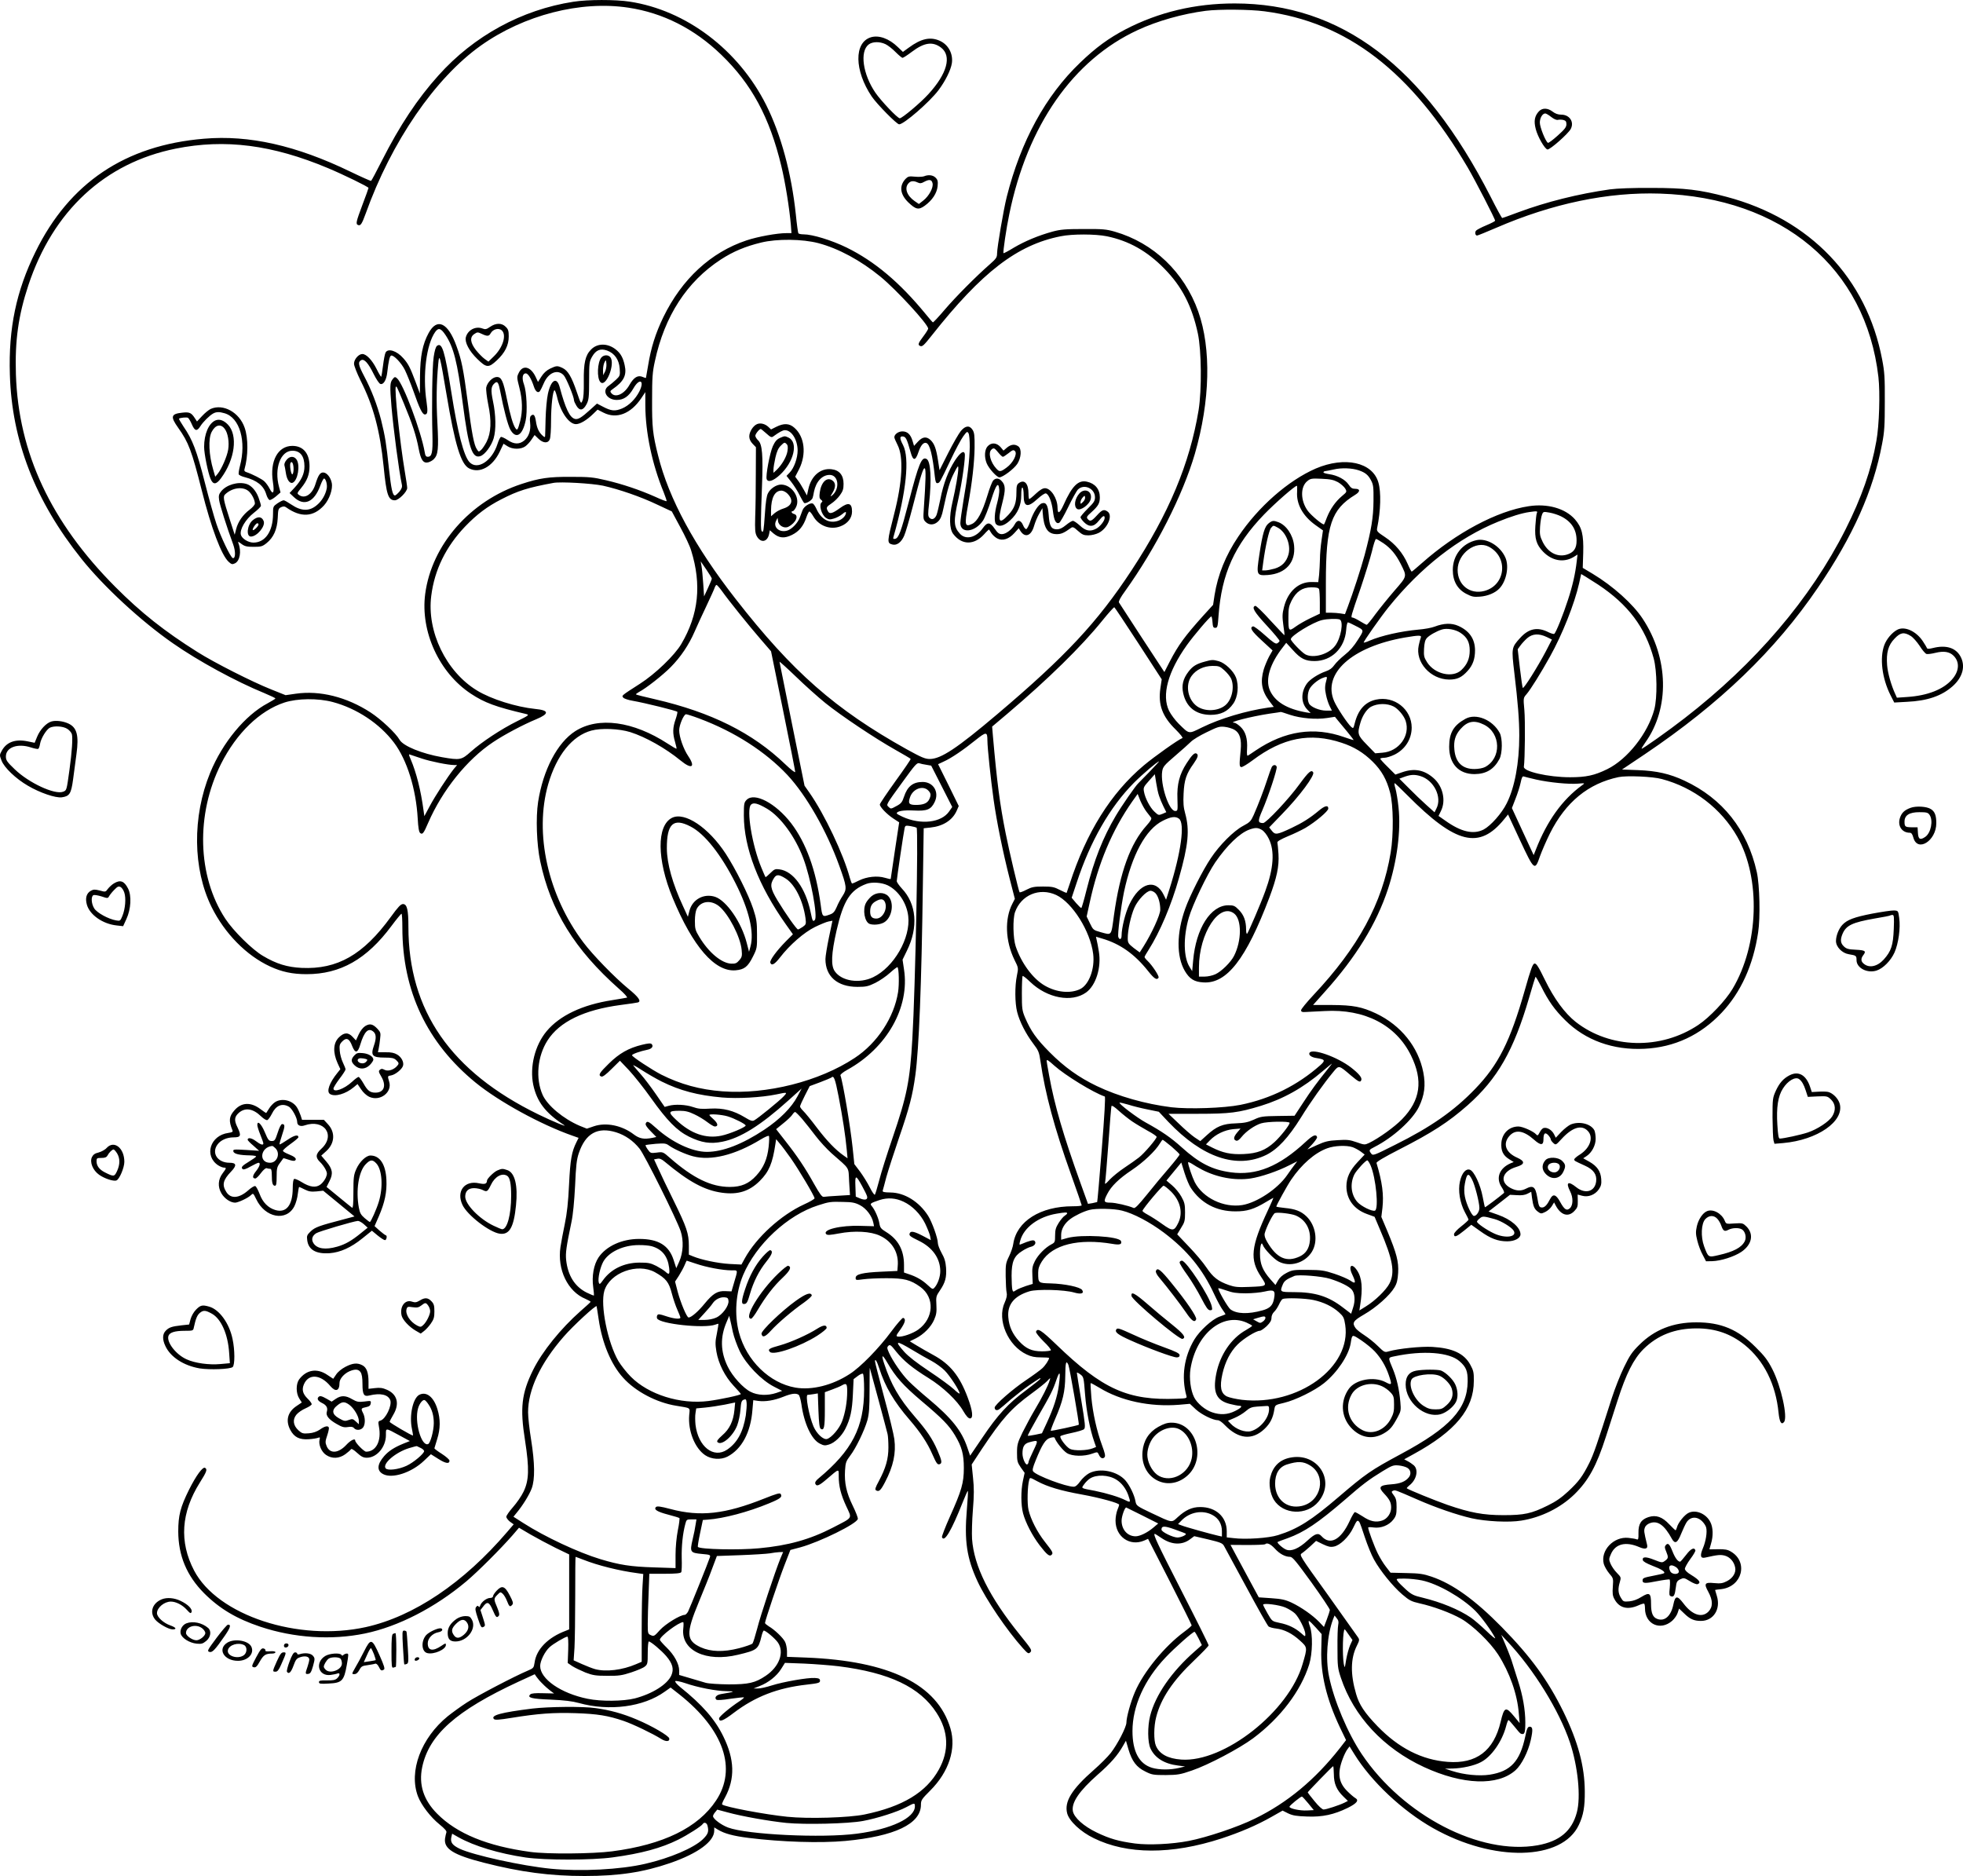 <?xml version="1.0" encoding="UTF-8"?>
<svg xmlns="http://www.w3.org/2000/svg" version="1.0" viewBox="0 0 1623.947 1551.846" preserveAspectRatio="xMidYMid meet">
  <g transform="translate(-210.134,1788.846) scale(0.1,-0.1)" fill="#000000" stroke="none">
    <path d="M6845 17874 c-427 -66 -823 -282 -1116 -609 -174 -193 -322 -417 -468 -705 -46 -91 -86 -166 -90 -168 -4 -1 -81 33 -172 77 -447 216 -836 304 -1210 272 -651 -54 -1114 -365 -1394 -936 -159 -323 -224 -632 -212 -1014 16 -549 209 -1046 593 -1526 183 -229 491 -514 756 -698 209 -146 521 -316 756 -412 50 -21 92 -41 92 -44 0 -3 -29 -21 -64 -40 -187 -99 -374 -326 -476 -575 -149 -364 -144 -796 12 -1111 109 -219 287 -400 483 -491 97 -45 186 -64 302 -64 280 0 498 123 703 399 41 55 78 100 83 101 4 0 7 -52 7 -115 0 -524 203 -953 607 -1283 193 -157 538 -346 800 -438 l51 -18 -18 -36 c-39 -78 -51 -143 -61 -350 -7 -148 -17 -238 -35 -325 -14 -66 -30 -153 -36 -192 -28 -186 60 -369 207 -429 25 -11 44 -22 42 -25 -1 -3 -39 -38 -84 -77 -162 -143 -316 -333 -392 -487 -95 -193 -109 -314 -66 -583 36 -232 33 -330 -13 -424 -17 -36 -57 -93 -87 -127 -30 -34 -55 -70 -55 -79 0 -10 14 -28 30 -41 l31 -22 -53 -62 c-362 -423 -774 -700 -1170 -788 -559 -123 -1227 97 -1421 468 -124 238 -108 479 48 728 57 90 63 109 43 121 -19 12 -74 -63 -133 -181 -71 -143 -89 -212 -89 -345 1 -201 70 -366 214 -511 127 -127 267 -211 465 -277 279 -93 588 -113 865 -56 276 57 581 214 840 432 97 82 282 267 381 380 l54 63 95 -56 c52 -30 146 -80 208 -111 l112 -54 0 -310 0 -310 -27 -11 c-148 -55 -244 -153 -259 -263 -7 -45 -9 -47 -58 -68 -105 -44 -415 -206 -501 -262 -50 -32 -121 -84 -159 -114 -222 -181 -325 -457 -247 -663 28 -73 105 -173 177 -231 45 -37 63 -57 58 -68 -3 -8 -8 -31 -11 -50 -11 -86 71 -136 321 -200 305 -78 549 -110 833 -110 284 0 487 31 708 107 231 80 365 179 365 268 l0 27 33 -20 c52 -31 124 -51 252 -67 274 -34 592 -44 800 -25 408 38 624 141 625 298 0 39 5 47 78 120 153 153 216 345 166 513 -108 365 -505 559 -1196 586 l-156 6 0 48 c-1 26 -8 61 -16 76 -17 34 -87 101 -134 128 -17 11 -32 23 -32 28 0 18 114 357 161 478 l49 126 83 22 c160 44 468 195 475 235 2 9 -17 58 -42 109 -53 108 -70 189 -64 291 4 66 9 78 42 122 48 62 119 210 143 294 14 52 18 102 18 253 0 103 1 184 2 180 7 -23 142 -523 147 -547 4 -16 7 -66 7 -111 0 -95 -22 -171 -79 -278 -30 -55 -34 -70 -23 -77 24 -14 38 -1 74 68 69 132 92 240 77 356 -5 39 -43 196 -85 349 -41 153 -75 285 -75 294 0 28 16 2 35 -57 49 -153 123 -278 251 -426 90 -104 149 -194 188 -284 35 -79 43 -90 62 -83 21 8 17 30 -19 113 -42 97 -86 162 -188 280 -131 152 -196 266 -253 438 -26 77 -16 81 25 10 70 -120 130 -188 283 -318 175 -147 228 -202 278 -285 56 -94 73 -155 73 -270 0 -123 -18 -186 -116 -404 -38 -85 -67 -161 -65 -168 19 -48 78 52 174 294 20 51 38 90 40 88 3 -2 -1 -72 -8 -154 -22 -258 -1 -401 88 -593 70 -151 243 -406 375 -553 42 -46 47 -49 62 -34 16 16 10 25 -87 145 -252 312 -379 567 -395 792 -3 46 0 155 7 241 10 122 10 181 1 266 l-11 109 86 131 c167 250 240 332 409 456 55 40 113 86 129 103 28 30 29 30 21 6 -13 -45 -63 -143 -121 -240 -31 -52 -77 -138 -103 -190 -42 -87 -46 -102 -46 -170 0 -68 3 -79 31 -120 l32 -45 -14 -65 c-18 -85 -17 -201 1 -270 21 -78 76 -184 137 -264 61 -79 82 -96 99 -79 15 15 10 24 -56 108 -63 80 -117 186 -135 264 -12 52 -9 197 6 248 6 21 6 21 67 -12 84 -45 194 -78 367 -109 153 -28 310 -71 310 -85 0 -5 -7 -25 -15 -44 -8 -20 -15 -59 -15 -87 0 -133 117 -215 235 -166 l34 15 181 -354 c99 -194 180 -357 180 -362 -1 -4 -28 -28 -62 -53 -164 -121 -338 -334 -408 -499 -35 -81 -70 -209 -70 -252 0 -37 -74 -180 -130 -252 -25 -31 -87 -94 -138 -138 -186 -163 -247 -264 -222 -361 17 -64 112 -153 220 -205 276 -136 643 -137 1055 -3 156 51 296 111 417 180 l90 51 46 -23 c38 -18 68 -23 158 -26 126 -5 221 16 334 71 75 37 96 63 65 81 -11 6 -41 31 -66 56 -74 72 -86 149 -39 271 11 30 28 64 38 77 l18 24 39 -63 c140 -227 397 -469 652 -613 501 -283 1068 -270 1206 27 38 80 50 151 49 277 -1 208 -56 411 -177 659 -129 262 -268 453 -510 700 -221 225 -404 357 -580 417 -68 23 -100 28 -210 30 l-130 3 -37 48 c-21 26 -51 76 -68 110 -29 58 -80 196 -80 215 0 4 20 5 45 1 61 -8 127 18 163 65 23 30 27 45 27 103 0 54 -4 73 -23 98 -21 28 -21 32 -6 38 19 7 15 8 199 -72 152 -67 329 -128 452 -156 117 -26 309 -36 410 -19 164 26 324 105 440 218 116 114 182 234 260 477 25 77 67 210 95 295 72 225 133 346 216 429 117 115 259 171 440 171 154 0 281 -44 397 -137 159 -129 257 -325 280 -561 8 -77 23 -103 45 -77 33 39 -24 296 -96 437 -39 76 -65 110 -139 183 -147 147 -287 205 -490 205 -192 0 -345 -60 -471 -185 -60 -59 -80 -88 -127 -185 -31 -63 -76 -178 -101 -255 -124 -388 -150 -463 -186 -537 -56 -112 -88 -155 -176 -237 -55 -51 -102 -84 -168 -116 -135 -67 -195 -80 -366 -80 -167 0 -275 20 -464 85 -103 36 -324 126 -336 137 -3 2 6 12 18 22 62 46 81 130 40 168 -13 11 -36 27 -52 35 l-28 15 78 43 c347 190 498 373 498 605 1 70 -3 87 -29 134 -51 94 -147 138 -315 148 -93 5 -280 -14 -360 -37 -33 -10 -37 -8 -90 44 -30 30 -81 70 -112 90 -31 20 -64 46 -72 58 -31 44 -21 60 70 113 101 58 213 158 251 223 21 35 27 62 31 122 5 92 -12 159 -89 344 l-50 118 9 74 c12 109 -1 212 -49 372 -3 9 63 48 186 111 274 140 409 227 568 367 247 219 380 451 508 888 27 93 51 171 53 174 3 2 24 -34 47 -79 60 -121 112 -194 199 -280 167 -166 396 -249 655 -236 249 12 465 113 640 299 158 168 260 391 301 663 19 122 13 393 -11 500 -78 350 -282 608 -599 756 -122 57 -229 81 -383 87 l-133 5 188 126 c622 419 1080 860 1433 1379 290 426 458 801 531 1191 19 98 22 152 22 346 1 198 -2 247 -22 350 -128 672 -596 1162 -1286 1345 -222 59 -346 74 -621 74 -157 1 -285 -4 -345 -12 -261 -37 -525 -103 -757 -189 -71 -27 -131 -48 -134 -48 -4 0 -47 79 -96 176 -554 1083 -1237 1599 -2118 1599 -327 0 -628 -72 -902 -214 -141 -74 -246 -151 -376 -276 -287 -275 -490 -648 -607 -1110 -26 -103 -80 -418 -80 -468 0 -32 -7 -43 -57 -87 -119 -104 -287 -274 -376 -378 -50 -59 -94 -106 -98 -105 -4 2 -31 33 -60 69 -215 262 -422 436 -654 550 -123 60 -282 109 -356 109 -21 0 -40 4 -43 9 -3 5 -13 76 -21 157 -36 339 -122 658 -245 904 -229 456 -662 784 -1130 855 -118 18 -345 18 -465 -1z m455 -49 c286 -43 545 -174 768 -389 251 -242 400 -517 497 -921 33 -136 67 -349 79 -487 l5 -68 -42 0 c-77 0 -237 -29 -330 -60 -296 -99 -534 -319 -688 -635 -65 -135 -102 -252 -126 -400 -9 -55 -17 -101 -18 -103 -1 -1 -13 2 -26 8 -40 18 -74 -2 -110 -65 -43 -77 -116 -110 -150 -69 -12 14 -10 19 10 33 94 65 119 116 100 199 -13 60 -32 95 -69 126 -68 57 -156 58 -209 3 -48 -48 -62 -112 -60 -263 1 -86 -2 -139 -11 -159 -12 -30 -13 -29 -46 68 -43 127 -74 180 -118 201 -44 21 -51 20 -104 -5 -29 -14 -54 -37 -72 -66 l-28 -44 -21 45 c-41 84 -106 98 -138 30 -17 -34 -16 -39 5 -122 26 -101 28 -193 7 -276 -20 -74 -24 -82 -40 -59 -20 29 -43 109 -70 240 -30 150 -45 183 -83 183 -35 0 -79 -44 -88 -86 -3 -17 4 -78 16 -139 29 -137 24 -238 -13 -311 -14 -27 -34 -57 -45 -67 -20 -18 -21 -18 -36 6 -23 34 -41 126 -76 397 -35 264 -50 341 -92 455 -70 195 -161 238 -231 108 -50 -92 -69 -191 -71 -354 l-1 -146 -36 97 c-45 120 -61 150 -101 195 -54 62 -127 85 -147 47 -6 -11 -15 -59 -21 -108 -6 -49 -13 -90 -15 -92 -2 -2 -20 27 -39 66 -37 73 -84 122 -117 122 -31 0 -69 -44 -69 -80 0 -17 24 -78 54 -139 107 -211 161 -416 191 -711 23 -234 38 -280 93 -280 31 0 102 71 102 102 0 11 -9 73 -20 137 -40 238 -88 686 -74 700 6 7 8 3 67 -139 70 -168 102 -267 122 -373 18 -94 38 -123 79 -113 15 4 35 15 46 26 36 36 41 86 30 297 -10 183 -8 331 7 493 8 91 14 68 68 -252 70 -418 119 -579 187 -614 87 -45 193 12 253 137 l32 67 33 -21 c42 -27 111 -27 148 0 15 11 38 36 51 56 l25 37 31 -30 c40 -39 81 -41 95 -4 6 14 10 82 10 151 0 124 15 253 29 253 4 0 13 -24 20 -52 28 -125 98 -228 157 -228 34 0 89 32 144 86 l35 34 49 -25 c108 -55 225 -10 312 119 l34 51 0 -110 c1 -225 56 -486 152 -719 15 -38 26 -71 24 -73 -2 -3 -45 13 -94 36 -126 56 -270 105 -408 137 -105 25 -139 28 -289 28 -182 1 -260 -10 -409 -59 -424 -139 -743 -502 -797 -909 -41 -311 115 -652 378 -826 114 -75 205 -109 457 -168 28 -7 23 -11 -76 -60 -131 -65 -291 -171 -381 -251 -78 -70 -90 -72 -239 -46 -166 29 -321 92 -351 144 -32 56 -153 169 -240 226 -197 128 -419 184 -619 155 l-84 -12 -120 48 c-156 62 -470 221 -609 309 -272 171 -467 325 -680 539 -533 535 -801 1108 -822 1757 -9 280 20 487 103 738 204 615 632 1012 1219 1130 408 82 799 32 1259 -161 129 -54 336 -155 336 -164 0 -3 -22 -66 -50 -139 -54 -144 -57 -160 -36 -168 20 -8 31 8 62 93 213 596 575 1123 954 1392 357 253 826 373 1220 313z m5262 -30 c684 -90 1211 -495 1682 -1293 63 -108 226 -424 226 -439 0 -5 -32 -21 -72 -38 -39 -16 -77 -36 -84 -43 -14 -13 -9 -42 7 -42 5 0 77 29 158 64 464 201 924 297 1355 283 1011 -33 1703 -614 1807 -1517 15 -131 7 -400 -17 -530 -41 -236 -123 -469 -255 -731 -289 -573 -745 -1108 -1332 -1562 -131 -102 -350 -257 -355 -252 -2 2 12 25 31 52 202 283 194 697 -22 1023 -80 122 -246 271 -414 372 l-82 49 4 124 c4 152 -11 211 -69 278 -80 90 -226 132 -382 108 -261 -39 -601 -220 -883 -470 -44 -39 -82 -71 -85 -71 -3 0 -18 28 -33 63 -39 90 -104 167 -187 222 -64 42 -71 50 -66 74 30 146 34 300 10 380 -49 166 -277 216 -517 114 -228 -99 -476 -316 -642 -564 -104 -154 -169 -315 -196 -484 l-12 -80 -82 -90 c-150 -167 -205 -241 -276 -378 l-45 -88 -185 282 c-101 155 -187 288 -191 294 -5 8 15 45 49 91 256 357 479 796 579 1138 127 439 137 871 28 1178 -116 325 -369 567 -690 660 -70 20 -100 23 -259 22 -150 0 -192 -4 -255 -21 -120 -33 -231 -80 -321 -133 -45 -28 -84 -48 -86 -46 -6 6 24 210 48 323 150 734 528 1276 1063 1523 164 76 370 134 562 159 112 14 364 12 486 -4z m-1304 -1861 c183 -38 333 -122 477 -269 144 -147 227 -307 276 -535 30 -141 33 -466 6 -635 -73 -441 -246 -855 -555 -1325 -282 -429 -544 -710 -1111 -1190 -333 -282 -466 -370 -558 -370 -38 0 -69 13 -192 81 -590 329 -944 640 -1414 1243 -338 433 -553 830 -641 1185 -45 178 -51 237 -50 461 0 184 3 230 23 320 80 374 265 659 546 842 100 65 201 108 333 140 131 32 341 30 474 -5 166 -44 348 -142 513 -277 132 -108 395 -394 395 -430 0 -6 -18 -35 -40 -64 -44 -58 -48 -71 -25 -80 17 -6 30 6 95 88 414 524 707 749 1066 820 97 20 288 19 382 0z m-5471 -817 c67 -101 98 -221 143 -568 48 -367 78 -458 147 -433 37 13 89 84 108 146 21 70 19 194 -5 306 -20 96 -17 125 15 152 22 18 31 4 45 -70 28 -147 63 -279 83 -315 46 -82 101 -50 127 75 16 75 8 239 -14 299 -19 51 -12 91 15 91 19 0 46 -44 68 -112 13 -39 34 -54 49 -35 5 7 20 36 32 65 38 89 115 120 165 66 21 -23 85 -178 85 -207 0 -7 9 -27 20 -45 27 -45 56 -40 84 13 18 35 21 57 21 195 0 145 2 158 24 197 32 56 69 71 124 52 62 -22 100 -76 105 -149 4 -57 3 -61 -30 -92 -19 -18 -47 -41 -61 -51 -60 -40 -16 -117 67 -117 57 0 100 30 137 95 51 90 96 67 49 -26 -32 -62 -85 -115 -141 -139 -60 -25 -91 -22 -161 15 l-48 25 -54 -49 c-75 -68 -102 -84 -128 -78 -43 11 -78 83 -127 265 -24 87 -72 58 -97 -58 -9 -41 -17 -133 -19 -205 -2 -71 -3 -136 -4 -144 -1 -11 -6 -10 -22 5 -30 27 -46 62 -54 117 -8 52 -19 65 -40 47 -10 -8 -12 -25 -8 -59 7 -62 -10 -113 -48 -146 -41 -34 -85 -33 -139 4 -24 16 -49 27 -55 25 -6 -3 -19 -29 -28 -58 -45 -142 -167 -220 -232 -150 -47 51 -97 243 -150 579 -55 344 -76 413 -118 383 -11 -9 -20 -39 -28 -93 -12 -82 -17 -416 -10 -651 3 -139 -4 -174 -39 -174 -14 0 -21 9 -25 38 -30 173 -178 569 -230 612 -15 13 -20 12 -36 -9 -22 -27 -23 -56 -9 -226 16 -185 61 -529 86 -646 4 -19 -2 -35 -21 -58 -15 -17 -31 -31 -36 -31 -20 0 -31 51 -50 222 -22 208 -31 265 -65 403 -31 121 -81 252 -140 362 -48 91 -53 117 -25 132 25 14 59 -23 105 -117 20 -40 44 -76 53 -79 26 -10 51 31 58 95 11 95 20 135 32 139 20 7 84 -59 114 -119 16 -33 48 -112 71 -176 50 -143 74 -192 94 -192 23 0 26 23 14 105 -33 221 -2 474 72 578 27 37 47 31 85 -26z m7555 -1119 c53 -18 78 -38 101 -82 20 -37 22 -55 21 -171 -1 -138 -18 -240 -74 -450 -29 -107 -95 -310 -140 -429 l-22 -58 -37 6 c-20 3 -55 6 -78 6 l-43 0 0 248 c0 475 44 606 242 727 43 26 44 50 1 50 -25 0 -36 7 -55 35 -28 42 -94 77 -160 86 -26 4 -48 10 -48 15 0 5 6 9 13 10 6 0 39 7 72 14 63 15 152 12 207 -7z m-172 -98 c24 -14 51 -38 60 -53 15 -27 14 -28 -28 -63 -52 -44 -95 -105 -123 -175 -11 -30 -22 -56 -24 -58 -9 -8 -106 73 -134 111 -62 84 -64 201 -3 248 24 20 37 22 117 18 72 -3 99 -9 135 -28z m-6081 -29 c134 -30 312 -91 450 -157 l120 -56 70 -130 c39 -71 80 -158 90 -193 88 -283 62 -530 -81 -773 -54 -93 -216 -249 -343 -330 -157 -101 -152 -97 -137 -115 7 -8 43 -20 80 -26 98 -17 361 -82 367 -91 2 -4 -4 -32 -15 -63 -24 -68 -25 -116 -4 -186 8 -29 14 -54 12 -56 -2 -2 -35 17 -73 42 -286 186 -574 225 -765 103 -148 -95 -266 -321 -307 -585 -20 -131 -12 -351 17 -489 87 -412 286 -733 653 -1058 43 -37 72 -70 65 -72 -7 -2 -62 -11 -123 -21 -246 -38 -433 -127 -541 -256 -98 -117 -142 -296 -111 -445 30 -138 99 -230 253 -331 37 -24 -92 29 -211 87 -724 353 -1075 859 -1075 1552 0 140 -11 188 -45 188 -18 0 -40 -23 -101 -107 -227 -312 -441 -435 -738 -421 -119 6 -208 33 -319 99 -89 52 -245 206 -312 308 -231 352 -245 863 -35 1281 128 254 320 440 524 507 108 35 278 37 401 4 198 -53 387 -178 506 -336 108 -144 182 -382 196 -628 4 -73 10 -111 20 -119 19 -16 29 -4 67 85 117 269 321 523 536 666 92 62 251 146 360 191 107 45 104 73 -10 84 -158 16 -366 81 -483 153 -255 155 -416 488 -378 783 27 215 121 406 280 573 96 100 182 165 301 226 136 70 219 96 430 135 60 11 318 -4 409 -23z m5743 -51 c-7 -101 47 -200 152 -275 l62 -44 -12 -83 c-7 -46 -13 -115 -13 -154 -1 -39 -4 -98 -7 -131 l-7 -60 -56 1 c-108 1 -196 -79 -228 -209 -14 -55 -14 -78 -5 -147 7 -45 11 -82 9 -84 -1 -1 -53 54 -116 122 -62 69 -118 123 -125 121 -32 -11 -11 -48 94 -162 61 -66 109 -124 107 -129 -2 -5 -10 -14 -19 -19 -12 -8 -34 6 -102 67 -48 43 -92 76 -99 73 -30 -10 -12 -39 72 -116 l90 -83 -29 -51 c-15 -29 -35 -76 -44 -106 -30 -103 -17 -177 45 -260 l38 -50 -47 -6 c-181 -26 -394 -89 -547 -164 -114 -56 -103 -57 -193 31 -29 29 -64 76 -79 106 -63 129 -10 324 147 544 58 81 190 236 202 237 4 1 8 -20 10 -46 3 -40 6 -48 23 -48 18 0 21 9 27 100 25 346 132 584 377 838 91 94 254 237 271 237 3 0 3 -22 2 -50z m1983 -177 c-4 -10 -9 -57 -12 -105 -7 -105 9 -156 64 -213 74 -76 169 -93 251 -45 l34 21 -7 -58 c-11 -99 -35 -204 -72 -316 -39 -121 -100 -274 -114 -282 -4 -3 -25 3 -46 13 -92 47 -165 32 -236 -47 -72 -79 -72 -84 -48 -287 30 -251 41 -391 41 -522 0 -225 -38 -428 -104 -559 -41 -83 -132 -185 -190 -216 -85 -44 -188 -20 -318 73 l-56 39 20 41 c43 86 16 204 -60 271 -78 69 -160 85 -262 49 l-55 -19 -62 62 c-35 34 -63 65 -63 69 0 4 15 8 33 8 18 0 56 12 85 26 88 44 141 127 142 223 0 152 -144 266 -296 232 -90 -20 -147 -84 -175 -195 -11 -44 -12 -46 -30 -30 -30 27 -117 158 -140 211 -101 229 146 452 585 528 119 20 140 20 131 -2 -4 -10 -12 -39 -17 -64 -30 -138 97 -280 251 -282 67 0 104 17 153 71 44 48 62 100 62 172 -1 94 -47 160 -138 201 -56 25 -120 23 -196 -6 -25 -10 -86 -21 -137 -25 -141 -13 -303 -49 -401 -91 -24 -11 -47 -18 -49 -16 -5 5 136 206 205 292 268 332 578 574 907 708 105 43 195 71 260 80 64 9 68 8 60 -10z m199 -25 c87 -43 130 -109 130 -200 1 -67 -24 -102 -86 -119 -77 -20 -152 21 -194 106 -24 49 -26 64 -22 128 3 39 10 84 16 98 10 26 12 26 63 17 29 -5 71 -19 93 -30z m-1468 -223 c61 -42 103 -92 143 -171 53 -106 55 -99 -51 -221 -51 -59 -122 -147 -158 -195 -35 -49 -68 -88 -72 -88 -4 0 -30 14 -56 30 -27 17 -55 30 -62 30 -16 0 -15 5 68 245 37 110 79 246 93 302 13 57 28 103 34 103 5 0 33 -16 61 -35z m-5556 -293 c0 -5 -14 -40 -32 -78 l-32 -69 -7 105 c-4 58 -10 123 -14 145 l-7 40 46 -67 c25 -37 46 -71 46 -76z m7333 -50 c247 -164 389 -352 459 -610 28 -103 31 -325 5 -422 -53 -198 -222 -412 -389 -494 -106 -52 -175 -67 -308 -67 -180 0 -388 48 -382 87 9 60 12 384 4 469 -9 100 -9 100 18 131 33 38 119 176 194 311 102 183 203 437 241 606 l17 77 37 -22 c20 -12 66 -42 104 -66z m-7252 -49 c58 -82 228 -293 321 -400 l88 -102 100 -491 c55 -270 100 -499 100 -507 0 -9 -35 18 -82 63 -272 261 -612 430 -1077 538 -84 19 -156 37 -158 40 -3 2 8 11 24 20 57 29 197 139 263 206 83 84 150 184 197 292 20 46 64 142 98 213 34 72 65 140 69 153 4 12 11 22 15 22 4 0 23 -21 42 -47z m4943 11 c3 -9 6 -58 6 -109 l0 -93 -76 -36 c-42 -20 -98 -52 -124 -71 -58 -42 -60 -39 -60 79 0 69 4 91 26 135 38 76 90 111 164 111 44 0 59 -4 64 -16z m-1494 -449 l192 -296 -11 -74 c-20 -136 16 -234 127 -342 38 -38 62 -68 55 -70 -33 -12 -231 -152 -319 -226 -273 -229 -476 -555 -614 -982 -13 -38 -24 -71 -25 -73 -1 -1 -26 10 -56 25 -46 24 -65 28 -139 28 -74 0 -93 -4 -138 -27 -28 -15 -54 -24 -56 -20 -9 15 -86 341 -115 487 -48 240 -72 423 -106 811 l-6 72 128 108 c338 287 612 556 783 768 51 63 96 113 100 111 4 -2 94 -137 200 -300z m1664 199 c35 -14 11 -155 -38 -218 -53 -70 -178 -106 -245 -71 -29 15 -121 110 -121 126 0 28 182 140 258 158 45 11 124 13 146 5z m124 -49 c82 -42 80 -35 27 -119 -32 -51 -66 -91 -108 -124 -34 -27 -73 -65 -87 -85 -18 -26 -39 -41 -71 -52 -61 -21 -131 -66 -156 -101 -51 -72 -50 -160 4 -216 l27 -28 -34 5 c-163 28 -264 90 -305 187 -36 89 3 217 108 351 l29 38 54 -59 c65 -73 104 -92 181 -92 141 1 249 107 261 257 2 35 9 63 14 63 5 0 30 -11 56 -25z m875 -61 c55 -36 77 -78 77 -147 0 -66 -21 -116 -69 -161 -71 -68 -220 -35 -283 63 -26 41 -29 53 -26 113 3 49 9 72 23 88 20 23 80 57 125 71 40 13 111 1 153 -27z m714 -35 l43 -21 -50 -97 c-69 -131 -183 -312 -191 -303 -3 4 -14 78 -24 164 l-18 156 22 30 c11 16 37 44 56 61 44 38 97 41 162 10z m-5969 -545 c130 -105 413 -294 580 -388 68 -38 125 -72 127 -75 2 -4 -55 -87 -126 -185 -71 -99 -129 -185 -129 -192 0 -21 58 -81 111 -116 27 -17 49 -32 49 -32 0 -1 -16 -105 -35 -231 -19 -127 -35 -233 -35 -237 0 -3 -21 1 -47 9 -63 19 -150 10 -215 -22 -27 -14 -53 -25 -57 -25 -4 0 -12 21 -19 46 -52 195 -210 528 -335 706 l-40 57 -103 508 c-57 280 -103 512 -104 517 0 4 61 -51 136 -123 74 -72 184 -170 242 -217z m4149 199 c-16 -57 -17 -81 -6 -132 6 -31 20 -73 30 -93 l19 -38 -47 0 c-56 0 -127 30 -142 58 -16 29 -14 88 4 122 16 31 66 73 105 89 36 14 42 13 37 -6z m554 -229 c37 -19 85 -76 99 -119 40 -122 -56 -253 -192 -263 l-60 -5 -69 71 c-77 79 -80 90 -53 183 17 59 53 112 87 131 55 29 133 30 188 2z m-857 -69 c88 -29 215 -40 306 -26 l65 10 25 -31 c14 -17 49 -59 78 -94 28 -35 52 -65 52 -67 0 -2 -35 8 -79 24 -249 88 -490 52 -731 -110 -30 -21 -60 -40 -65 -43 -7 -5 -10 14 -7 55 5 85 -12 144 -55 184 -19 18 -42 33 -51 33 -60 1 140 52 292 75 50 7 92 13 93 14 2 1 36 -10 77 -24z m-4886 -31 c289 -108 546 -273 728 -467 157 -169 325 -463 428 -749 63 -174 65 -193 29 -249 -16 -24 -39 -66 -50 -94 -17 -39 -29 -52 -55 -61 -63 -23 -64 -23 -77 79 -39 287 -121 514 -245 676 -128 166 -304 258 -368 193 -21 -21 -23 -32 -23 -130 1 -268 121 -580 347 -899 l59 -83 -57 -57 c-80 -81 -137 -160 -130 -178 10 -28 35 -15 80 43 79 103 199 208 289 252 45 22 96 43 113 46 l32 6 -29 -138 c-16 -77 -29 -157 -29 -179 0 -144 99 -230 265 -230 71 0 89 4 148 33 36 18 92 56 122 84 31 28 58 48 61 46 12 -13 15 -140 5 -206 -33 -210 -172 -422 -359 -545 -293 -194 -729 -304 -1095 -276 -185 14 -346 58 -505 138 -76 39 -242 148 -242 160 0 10 68 34 128 46 36 7 52 29 34 47 -8 8 -30 6 -79 -6 -111 -27 -189 -71 -275 -156 -79 -77 -90 -96 -62 -107 11 -4 38 16 85 63 l69 68 75 -79 c41 -44 123 -147 182 -230 133 -187 215 -270 314 -319 104 -51 177 -62 276 -42 149 30 316 134 547 342 l109 98 -34 -64 c-49 -93 -145 -190 -274 -276 -182 -121 -345 -184 -476 -184 -122 0 -290 79 -422 199 -61 55 -74 60 -84 35 -4 -10 10 -32 41 -63 l47 -48 -32 -7 c-71 -14 -107 -7 -154 28 -98 75 -229 102 -330 68 l-59 -20 -60 24 c-135 58 -266 167 -306 256 -60 136 -43 319 41 450 99 155 303 253 604 293 72 9 136 19 143 21 31 9 7 44 -79 114 -112 92 -294 279 -372 383 -293 389 -407 901 -291 1307 70 242 199 402 358 445 81 22 229 16 322 -13 126 -40 290 -132 416 -235 91 -75 125 -56 64 35 -40 58 -76 161 -76 215 0 44 38 133 57 133 7 0 58 -16 111 -36z m4425 -92 c45 -26 61 -77 52 -172 -12 -120 -11 -134 5 -137 8 -2 51 24 95 57 248 186 474 231 736 144 101 -33 180 -81 256 -156 73 -72 116 -147 144 -255 28 -102 30 -349 5 -498 -69 -418 -267 -782 -639 -1178 -56 -60 -102 -116 -102 -125 0 -13 8 -17 35 -15 19 1 91 5 160 8 331 19 590 -115 714 -367 102 -208 79 -371 -74 -528 -62 -64 -192 -157 -272 -196 -37 -17 -39 -17 -104 6 -57 20 -78 22 -157 17 -77 -4 -105 -11 -171 -41 l-79 -36 42 45 c23 26 41 51 38 58 -8 26 -35 15 -92 -38 -221 -206 -411 -283 -622 -254 -154 21 -261 76 -406 207 -90 81 -166 133 -299 206 -71 39 -223 154 -215 163 3 2 35 -5 72 -16 37 -12 109 -30 160 -40 l93 -19 78 -83 c283 -297 567 -393 811 -274 94 47 183 142 288 311 77 125 188 281 267 376 46 56 45 56 143 -28 68 -57 80 -62 88 -40 8 20 -21 54 -85 104 -114 88 -319 160 -343 122 -11 -18 14 -38 58 -44 70 -11 75 -19 32 -58 -190 -168 -411 -278 -662 -329 -136 -27 -427 -37 -571 -20 -214 27 -439 90 -618 176 -148 71 -268 157 -389 279 -112 113 -156 176 -204 288 -24 58 -26 74 -26 200 0 75 3 139 6 143 4 3 32 -19 64 -50 140 -134 343 -172 462 -86 81 59 127 207 105 338 -6 37 -14 80 -18 95 l-6 28 53 -16 c147 -43 267 -128 379 -269 50 -63 72 -77 86 -54 7 12 -52 102 -91 139 -14 13 -25 27 -25 32 0 4 15 31 34 60 93 146 189 373 250 591 79 278 90 399 52 537 -14 50 -17 87 -13 165 5 111 23 164 83 247 35 50 42 72 24 83 -16 10 -39 -13 -82 -80 -59 -91 -81 -174 -76 -295 3 -98 3 -100 -19 -100 -52 0 -124 222 -107 328 6 38 17 51 108 129 55 47 113 99 129 115 15 16 73 52 130 79 92 45 107 50 150 45 27 -3 63 -14 80 -24z m-2043 -89 c0 -61 28 -323 51 -488 25 -180 77 -435 132 -651 l44 -171 -20 -39 c-66 -127 -59 -310 17 -466 33 -66 33 -66 20 -130 -18 -86 -17 -227 2 -301 20 -79 71 -179 132 -260 45 -59 50 -72 61 -148 39 -269 116 -554 252 -934 49 -137 89 -253 89 -257 0 -5 -33 -8 -74 -8 -268 0 -464 -124 -492 -310 -3 -25 -19 -72 -35 -104 -27 -55 -29 -67 -28 -165 1 -58 4 -119 8 -136 5 -21 0 -45 -17 -84 -64 -141 28 -355 183 -427 37 -18 68 -24 118 -24 37 0 67 -2 67 -5 0 -15 -31 -63 -57 -86 -15 -14 -75 -58 -133 -97 -112 -75 -260 -205 -260 -227 0 -22 19 -28 39 -13 10 7 54 44 97 82 44 37 111 89 149 115 93 63 100 67 91 52 -4 -7 -58 -49 -119 -95 -145 -107 -233 -203 -358 -389 l-102 -150 -23 67 c-47 140 -129 242 -321 403 -62 51 -135 117 -164 146 -56 56 -132 166 -163 235 -17 38 -18 45 -5 58 13 12 21 7 64 -48 61 -76 134 -136 268 -219 119 -74 238 -186 288 -274 24 -41 42 -60 55 -60 29 0 22 64 -19 173 -67 179 -145 276 -285 352 -45 25 -108 60 -138 79 l-56 34 49 24 c66 33 128 96 153 156 18 41 21 64 18 121 -4 67 -2 74 28 118 46 67 57 110 52 189 -4 51 -13 81 -37 123 -17 31 -31 67 -31 82 0 40 -48 174 -81 226 -75 117 -195 191 -311 192 -55 1 -67 4 -64 16 3 8 16 59 30 112 15 53 62 199 105 325 86 249 112 351 135 518 30 220 51 751 62 1566 l7 476 56 6 c104 11 181 60 216 137 l18 41 -85 173 -86 173 47 22 c61 27 164 97 264 178 88 70 97 70 97 -4z m-4680 -149 c75 -25 220 -54 268 -54 l25 0 -27 -32 c-50 -63 -155 -224 -199 -307 l-45 -84 -7 49 c-22 164 -59 311 -106 421 -18 42 -18 45 -2 38 10 -3 52 -18 93 -31z m6020 -111 c-47 -48 -88 -90 -91 -93 -22 -19 -140 -190 -187 -270 -106 -179 -179 -364 -242 -613 -20 -81 -40 -149 -43 -150 -3 -1 -23 18 -43 41 l-37 44 42 126 c112 342 275 625 473 825 73 73 195 177 208 177 2 0 -34 -39 -80 -87z m-1845 59 l40 -7 87 -171 87 -171 -25 -36 c-64 -94 -235 -114 -386 -45 -27 12 -48 24 -48 28 0 19 55 28 141 24 110 -6 143 8 173 71 39 82 -11 165 -100 165 -80 0 -126 -37 -154 -122 -15 -46 -24 -57 -64 -78 -43 -24 -46 -24 -63 -7 -21 21 -28 10 121 215 94 130 113 152 131 147 11 -4 38 -10 60 -13z m1925 -257 c7 -22 23 -61 36 -87 l24 -48 -32 -14 c-32 -13 -34 -12 -66 18 -37 34 -78 113 -87 167 -6 32 -2 40 42 89 l48 54 11 -70 c6 -38 16 -87 24 -109z m2161 164 c113 -34 183 -175 133 -270 l-15 -30 -67 60 c-37 33 -102 95 -145 139 l-79 79 29 11 c60 23 93 26 144 11z m958 -29 c112 -25 271 -40 346 -34 60 5 60 5 35 -13 -164 -119 -290 -295 -383 -533 l-18 -45 -90 194 -90 195 29 75 c17 42 36 102 43 134 9 45 16 57 27 52 9 -3 54 -14 101 -25z m1041 4 c264 -70 491 -244 624 -478 195 -343 178 -893 -40 -1258 -57 -96 -190 -236 -283 -298 -311 -208 -729 -198 -1014 25 -91 72 -179 192 -255 348 -53 109 -71 137 -86 135 -15 -3 -30 -42 -81 -223 -120 -420 -217 -614 -410 -814 -174 -181 -367 -316 -663 -463 -175 -88 -183 -91 -197 -72 -21 28 -19 31 28 55 153 78 313 223 366 330 47 97 58 179 37 287 -41 210 -185 389 -391 487 -117 55 -190 69 -366 70 l-155 0 98 110 c257 285 428 564 522 850 75 229 108 484 87 675 -6 60 -18 129 -25 154 -8 25 -11 46 -7 46 3 0 51 -45 106 -101 400 -403 595 -451 801 -196 l31 38 99 -213 c118 -252 123 -256 165 -133 16 44 53 130 83 190 130 259 317 412 567 465 67 14 284 5 359 -16z m-6070 -94 c23 -23 25 -39 9 -73 -15 -33 -49 -47 -110 -47 -58 0 -67 12 -49 64 23 69 106 100 150 56z m1806 -176 c16 -20 33 -42 38 -49 7 -9 -4 -28 -37 -65 -134 -149 -220 -384 -270 -742 -24 -177 -16 -166 -112 -140 -58 16 -61 19 -87 73 l-27 56 25 114 c70 325 186 600 352 837 l45 63 22 -56 c13 -30 36 -72 51 -91z m-3138 24 c112 -67 233 -233 299 -410 62 -164 121 -484 95 -510 -16 -16 -19 -11 -35 67 -42 198 -143 337 -257 352 -35 5 -43 2 -76 -31 -20 -20 -38 -35 -40 -33 -2 2 -17 37 -34 78 -76 182 -126 482 -86 521 20 21 58 11 134 -34z m3407 -82 c50 -37 18 -277 -80 -586 l-27 -84 -19 39 c-67 140 -199 103 -285 -79 -33 -68 -64 -195 -64 -257 0 -31 -17 -39 -27 -12 -8 20 21 246 47 373 65 306 180 519 321 589 67 34 105 39 134 17z m-2171 -74 c16 -9 -10 -1323 -35 -1747 -20 -349 -45 -472 -164 -820 -45 -132 -95 -289 -110 -350 -16 -60 -32 -114 -36 -119 -4 -5 -23 22 -42 60 -19 38 -56 97 -81 131 l-47 62 -14 135 c-19 179 -81 547 -101 599 -2 7 21 26 57 46 327 180 518 517 469 830 l-12 81 36 74 c96 194 80 387 -43 516 -22 24 -41 51 -41 60 0 19 57 403 65 438 5 22 9 23 48 17 23 -4 46 -10 51 -13z m-1083 -421 c77 -48 144 -184 164 -327 6 -49 5 -53 -23 -73 -17 -11 -34 -21 -39 -21 -11 0 -103 130 -170 241 -59 99 -64 130 -28 185 20 31 41 30 96 -5z m844 -56 c88 -43 157 -145 170 -255 21 -180 -118 -422 -290 -505 -114 -55 -260 -33 -317 48 -34 47 -30 144 14 338 57 248 113 336 247 386 46 17 125 12 176 -12z m2214 -64 c24 -24 41 -81 41 -138 0 -42 -71 -197 -140 -306 l-30 -47 -50 37 c-44 35 -49 42 -49 80 -1 65 26 188 55 253 29 65 101 140 134 140 11 0 29 -9 39 -19z m-820 -16 c134 -63 283 -300 306 -488 15 -122 -35 -256 -109 -291 -81 -38 -194 -27 -291 29 -99 57 -194 186 -241 325 -22 66 -25 225 -6 282 50 143 202 207 341 143z m-15 -1412 c88 -79 324 -224 417 -255 6 -2 -2 -151 -25 -437 -19 -238 -36 -435 -38 -436 -2 -1 -19 -5 -39 -9 l-37 -6 -62 172 c-141 392 -215 644 -259 888 -12 63 -21 118 -21 122 0 15 12 8 64 -39z m-3249 -131 c153 -76 299 -114 500 -132 129 -11 325 0 447 25 94 20 96 20 62 -16 -33 -36 -214 -183 -243 -198 -15 -9 -31 -4 -78 25 -93 56 -178 78 -285 72 -73 -5 -101 -2 -144 13 -57 20 -149 25 -201 10 l-33 -9 -73 106 c-41 59 -96 132 -123 162 -26 30 -55 63 -63 74 -9 10 22 -6 69 -37 47 -30 121 -73 165 -95z m5513 106 c-86 -106 -141 -181 -206 -281 l-71 -108 -138 -2 c-127 -2 -143 -4 -198 -30 -49 -22 -77 -28 -150 -31 -108 -3 -160 -25 -240 -98 l-54 -49 -48 32 c-26 18 -85 69 -131 114 l-84 80 244 0 c266 0 334 9 521 66 185 57 350 149 512 288 39 33 72 60 74 61 2 0 -12 -19 -31 -42z m-4049 -230 c34 -177 56 -321 67 -437 l7 -74 -30 21 c-70 49 -140 122 -223 231 -48 64 -100 127 -114 140 -14 14 -26 30 -26 37 0 6 18 47 40 90 l40 78 86 32 c47 18 88 35 92 38 21 22 32 -6 61 -156z m2430 -207 c31 -21 89 -55 128 -77 40 -21 73 -44 73 -50 0 -16 -103 -137 -146 -170 -22 -17 -75 -55 -119 -84 -44 -29 -99 -74 -123 -99 -37 -40 -42 -43 -38 -21 3 14 15 158 27 320 11 162 23 301 25 308 3 9 24 -4 61 -38 31 -28 81 -68 112 -89z m-3624 60 c33 -15 81 -44 108 -65 26 -20 54 -36 61 -36 31 0 28 24 -7 57 -21 18 -37 35 -37 38 0 11 100 4 151 -11 56 -17 149 -64 149 -76 0 -14 -133 -70 -201 -84 -128 -27 -253 17 -371 128 -73 68 -70 78 27 78 45 0 75 -7 120 -29z m892 -38 c27 -32 77 -95 111 -140 34 -45 94 -110 133 -145 156 -137 138 -108 145 -234 l7 -111 -99 -6 c-55 -3 -107 -7 -118 -9 -14 -2 -32 22 -80 107 -74 133 -139 230 -239 357 l-75 96 59 48 c32 25 65 57 74 70 8 13 19 24 24 24 5 0 31 -26 58 -57z m4033 -33 c0 -18 -74 -112 -124 -158 -75 -69 -143 -95 -257 -100 -105 -5 -173 10 -262 55 l-49 25 32 33 c49 51 123 86 193 93 l61 5 -27 -32 c-31 -37 -34 -59 -10 -68 11 -4 25 5 46 31 37 46 107 95 161 112 50 16 236 19 236 4z m-5572 -78 c76 -24 142 -70 194 -135 44 -55 305 -580 340 -682 26 -78 22 -178 -12 -254 l-24 -53 -22 68 c-39 121 -126 174 -285 174 -142 0 -272 -59 -336 -153 -40 -60 -57 -155 -44 -247 5 -36 7 -66 6 -68 -2 -2 -29 9 -60 24 -98 49 -156 140 -170 270 -6 59 1 107 44 314 13 61 23 169 30 300 7 166 13 218 31 270 55 163 155 219 308 172z m1262 -121 c-11 -100 -42 -172 -102 -237 -61 -67 -124 -94 -219 -94 -154 0 -303 72 -494 239 -59 52 -60 52 -111 45 -49 -6 -52 -5 -74 26 -12 17 -20 33 -18 36 3 2 41 7 86 11 72 5 83 4 110 -16 43 -30 134 -71 195 -87 150 -40 348 9 562 139 33 20 63 33 67 29 4 -4 3 -45 -2 -91z m183 -93 c65 -92 197 -314 197 -332 0 -6 -39 -29 -86 -50 -192 -88 -395 -273 -491 -447 l-28 -51 -100 5 c-97 6 -231 34 -301 63 l-34 14 0 73 c0 102 -18 154 -125 372 -52 105 -109 224 -128 267 l-35 76 27 5 c19 4 35 -2 61 -24 199 -166 329 -237 475 -257 131 -18 226 12 312 98 76 76 105 144 129 305 l6 40 29 -35 c17 -19 58 -74 92 -122z m3150 96 c37 -32 67 -61 67 -66 0 -5 -39 -55 -87 -111 -49 -56 -131 -155 -183 -220 -69 -85 -98 -116 -110 -111 -46 20 -151 44 -192 44 -56 0 -59 9 -27 71 33 65 96 127 204 199 97 65 195 158 232 220 9 16 20 30 23 30 3 0 36 -25 73 -56z m1498 -5 c19 -7 49 -23 67 -36 l33 -25 -59 -63 c-64 -68 -92 -129 -92 -200 0 -106 62 -190 170 -229 l63 -23 44 -104 c108 -251 126 -355 79 -448 -28 -54 -119 -143 -196 -190 l-53 -33 6 39 c24 147 16 232 -26 294 -44 65 -74 36 -38 -37 32 -68 28 -80 -16 -49 -21 14 -81 40 -133 57 -85 28 -108 31 -220 32 -116 1 -129 -1 -175 -25 -33 -17 -57 -38 -71 -63 l-21 -37 -41 46 c-65 74 -87 128 -87 212 0 67 12 105 23 74 11 -33 91 -117 131 -138 93 -49 217 -13 275 80 54 87 33 219 -45 294 -45 43 -93 61 -178 69 -39 4 -71 9 -71 12 0 10 92 177 123 222 86 127 196 223 299 260 60 22 158 26 209 9z m149 -151 c44 -102 69 -361 36 -374 -23 -9 -114 36 -146 72 -52 60 -62 151 -24 228 17 33 93 116 107 116 4 0 17 -19 27 -42z m-1395 -35 c125 -65 274 -92 402 -73 86 13 225 60 322 110 l64 32 -22 -29 c-12 -15 -40 -54 -62 -86 -79 -114 -250 -227 -371 -247 -153 -24 -326 59 -393 190 -21 42 -55 142 -55 163 0 5 15 -1 33 -12 17 -12 54 -33 82 -48z m-92 -151 c83 -126 211 -194 367 -194 96 -1 156 18 254 77 32 19 60 35 62 35 1 0 -19 -46 -45 -102 -142 -303 -153 -409 -56 -553 51 -77 53 -76 -100 -82 -92 -4 -119 -1 -166 15 -91 32 -133 65 -186 144 -26 40 -92 118 -146 174 l-97 102 32 53 c30 47 33 60 33 128 0 65 -4 84 -30 130 -16 30 -51 72 -77 94 l-47 40 61 74 62 75 27 -87 c15 -47 38 -103 52 -123z m-2719 14 c19 -34 37 -71 40 -82 9 -29 -15 -37 -58 -19 l-35 15 -3 84 c-4 98 3 99 56 2z m2555 -44 c78 -78 100 -176 60 -259 -34 -70 -47 -71 -131 -11 -40 29 -95 64 -121 78 -26 14 -46 28 -44 33 7 23 162 207 174 207 8 0 35 -22 62 -48z m-2213 -84 c73 -34 140 -102 179 -181 19 -40 38 -87 41 -104 l6 -33 -66 35 c-73 38 -101 43 -109 21 -7 -18 3 -26 77 -62 112 -55 176 -145 176 -251 0 -47 -21 -106 -47 -135 -15 -17 -18 -16 -58 21 -45 42 -95 70 -157 90 l-38 13 0 62 c0 124 -48 212 -149 274 -42 26 -49 35 -55 72 -7 43 -38 113 -63 142 -17 20 -12 24 66 50 66 21 132 17 197 -14z m-360 -29 c52 -27 98 -88 110 -144 l6 -30 -110 3 c-166 6 -322 -32 -285 -69 9 -9 34 -7 103 6 130 25 265 18 342 -19 102 -48 156 -141 146 -251 l-3 -40 -130 -6 c-157 -7 -215 -21 -215 -51 0 -20 3 -20 63 -12 34 5 121 9 192 9 147 0 198 -13 280 -72 121 -88 112 -260 -17 -353 -44 -32 -135 -64 -168 -58 -18 3 -17 8 21 60 39 56 47 87 22 95 -6 2 -51 -49 -99 -114 -103 -139 -253 -293 -344 -351 -143 -93 -312 -135 -448 -112 -214 37 -405 223 -467 455 -40 150 -27 330 34 476 107 254 368 497 621 577 90 29 103 31 206 28 75 -1 100 -6 140 -27z m2168 -45 c94 -23 230 -95 346 -182 192 -145 320 -301 416 -509 25 -54 57 -113 71 -131 14 -18 23 -34 22 -36 -2 -1 -26 -11 -52 -20 -60 -23 -160 -114 -205 -188 -85 -142 -109 -309 -66 -465 6 -21 3 -22 -78 -25 -406 -16 -615 78 -1000 450 -123 118 -154 138 -166 104 -2 -8 26 -43 62 -79 37 -35 64 -69 61 -74 -4 -5 -36 -9 -73 -9 -84 0 -133 22 -190 84 -54 59 -83 121 -89 197 -10 106 49 178 176 216 66 19 286 13 367 -10 59 -17 86 -9 68 20 -15 25 -145 52 -261 55 -103 3 -103 2 -103 89 0 33 8 57 30 92 88 140 304 193 584 146 61 -11 81 -4 71 23 -15 40 -328 57 -442 26 l-53 -15 0 40 c0 47 27 95 75 131 37 28 111 64 160 76 53 14 205 11 269 -6z m-454 -22 c0 -4 -9 -13 -20 -20 -12 -7 -34 -34 -50 -59 -24 -38 -30 -58 -30 -105 0 -54 -2 -58 -31 -73 -51 -27 -109 -86 -136 -138 -21 -42 -24 -61 -21 -119 l3 -70 -55 -17 c-30 -10 -67 -25 -81 -34 -26 -17 -27 -17 -33 5 -3 13 -6 64 -6 113 0 116 20 163 86 204 25 17 59 33 74 36 31 7 47 32 30 49 -10 10 -41 2 -112 -28 -15 -7 -16 -4 -6 31 30 108 150 197 301 222 70 12 87 12 87 3z m1890 -18 c81 -34 126 -113 118 -207 -5 -64 -33 -108 -84 -132 -109 -51 -191 -15 -270 121 -18 31 -24 52 -20 70 14 53 69 163 85 168 27 8 133 -5 171 -20z m-5329 -254 c87 -24 134 -82 146 -179 6 -55 0 -61 -31 -32 -12 11 -46 32 -76 48 -48 24 -66 27 -140 27 -126 -1 -233 -53 -299 -144 -26 -36 -30 -39 -36 -21 -10 31 12 130 39 176 47 79 165 134 291 134 39 1 86 -4 106 -9z m368 -145 c87 -30 222 -55 293 -55 57 0 55 10 20 -109 l-19 -65 -49 2 c-67 4 -105 -20 -174 -104 -52 -64 -110 -114 -132 -114 -15 0 -65 120 -90 212 l-22 85 32 49 c17 27 38 66 47 87 8 20 16 37 18 37 1 0 35 -11 76 -25z m-340 -70 c92 -52 116 -81 141 -179 11 -42 31 -101 45 -132 14 -31 25 -60 25 -65 0 -15 -54 -10 -119 12 -50 17 -65 19 -71 9 -5 -7 -6 -19 -3 -27 18 -46 391 -86 482 -52 13 5 25 8 26 7 1 -2 -5 -38 -13 -80 -14 -66 -14 -88 -4 -150 17 -100 70 -205 142 -282 33 -35 60 -66 60 -69 0 -9 -169 -45 -269 -58 -232 -29 -494 53 -641 201 -36 36 -82 95 -103 130 -89 154 -151 463 -116 581 45 149 273 233 418 154z m5586 -55 c85 -27 154 -61 178 -88 27 -30 32 -91 12 -151 l-16 -50 -67 51 c-122 94 -231 128 -409 128 -114 0 -115 1 -89 64 12 29 31 43 96 70 33 13 225 -2 295 -24z m-697 -120 c53 0 124 7 157 15 78 18 89 9 76 -60 -10 -55 -34 -79 -95 -96 -119 -33 -213 -30 -265 8 -21 16 -100 151 -101 174 0 4 29 -4 65 -17 53 -19 86 -24 163 -24z m-4280 -62 c5 -40 -50 -116 -102 -139 -23 -11 -64 -19 -95 -19 l-53 0 52 57 c29 31 59 67 67 80 21 32 62 53 98 50 25 -2 31 -7 33 -29z m4837 7 c86 -18 160 -54 214 -103 36 -33 42 -44 51 -103 53 -351 -391 -673 -854 -620 -48 6 -104 18 -125 28 -50 25 -61 79 -37 186 23 101 65 183 126 244 49 49 153 113 183 113 9 0 34 17 57 38 29 29 40 47 40 69 0 18 9 37 21 49 12 10 30 38 41 61 10 23 24 44 31 46 26 11 186 6 252 -8z m-5911 -160 c29 -198 103 -374 202 -483 102 -114 277 -206 439 -232 125 -21 114 -12 108 -77 -11 -130 46 -274 132 -332 52 -35 129 -40 184 -12 118 61 193 200 207 386 l7 81 41 -6 c59 -8 132 4 207 34 67 27 104 32 127 17 7 -4 17 -39 23 -77 22 -160 83 -292 152 -327 33 -17 44 -18 76 -8 47 14 104 68 135 129 42 83 57 152 63 284 l6 128 33 25 c19 15 39 23 44 20 6 -4 10 -59 10 -131 0 -312 -99 -504 -378 -736 -21 -17 -30 -32 -26 -42 10 -26 30 -19 95 37 105 90 99 88 99 24 0 -82 17 -151 63 -250 48 -104 58 -87 -113 -176 -187 -97 -370 -148 -610 -170 -167 -16 -486 -9 -505 11 -3 3 5 54 18 114 l23 109 40 3 c131 9 335 63 506 134 97 40 113 53 98 78 -7 11 -36 2 -137 -38 -324 -129 -528 -152 -776 -86 -83 22 -110 25 -119 16 -20 -20 10 -39 102 -63 47 -12 88 -25 92 -28 3 -3 -2 -49 -13 -101 -11 -57 -19 -139 -19 -204 l0 -109 -182 6 c-188 6 -281 20 -440 68 -182 55 -460 185 -636 298 l-83 53 26 32 c51 61 105 149 125 202 28 76 26 208 -5 404 -14 85 -25 187 -25 226 0 187 102 405 295 626 77 89 268 265 272 251 1 -4 9 -53 17 -108z m1110 -105 c9 -41 35 -113 57 -159 53 -109 178 -239 283 -293 l68 -35 -48 -17 c-72 -24 -155 -21 -213 9 -62 31 -150 128 -189 208 -61 125 -64 244 -9 371 l21 50 7 -29 c4 -17 15 -64 23 -105z m4406 116 c0 -8 -10 -22 -22 -30 -19 -14 -24 -13 -50 2 l-30 17 39 12 c52 16 63 15 63 -1z m-159 -37 c27 -12 49 -24 49 -28 0 -3 -23 -19 -51 -35 -122 -68 -215 -205 -246 -362 -30 -153 1 -221 112 -249 32 -8 67 -15 77 -15 33 0 19 -18 -34 -44 -60 -30 -122 -34 -190 -10 -57 19 -123 74 -148 124 -29 58 -42 158 -30 235 46 287 264 468 461 384z m1065 -241 c51 -56 88 -118 114 -193 29 -85 27 -88 -28 -59 -95 49 -247 21 -302 -56 -71 -100 -65 -227 14 -317 77 -87 178 -107 273 -53 54 31 72 52 118 137 26 48 27 58 21 125 -9 104 -31 197 -61 270 -42 101 -43 95 13 107 236 50 453 34 538 -41 55 -48 68 -82 67 -168 -3 -226 -145 -381 -553 -600 -249 -134 -289 -162 -515 -355 -224 -192 -337 -264 -500 -315 -77 -25 -270 -38 -370 -25 l-55 6 0 50 c0 120 -90 202 -221 201 -66 0 -121 -25 -185 -84 -51 -47 -41 -49 -216 34 -122 58 -126 61 -133 97 -9 53 -48 132 -83 173 -69 78 -211 106 -300 60 -24 -13 -57 -43 -74 -67 -21 -30 -39 -45 -54 -45 -65 0 -306 91 -335 126 -9 11 -4 32 20 91 54 134 82 176 120 187 24 7 36 7 38 -1 12 -34 69 -105 101 -125 44 -27 142 -29 210 -4 42 15 43 15 54 -9 13 -29 33 -38 47 -21 9 10 3 35 -20 97 -45 122 -77 268 -89 398 -5 63 -8 116 -6 118 2 2 34 -15 72 -38 178 -109 418 -160 659 -141 l90 8 50 -47 c48 -43 141 -89 183 -89 10 0 36 -18 57 -41 112 -115 225 -127 326 -32 48 45 72 92 83 164 6 35 7 36 80 53 94 22 254 101 331 163 110 89 203 229 220 328 13 79 9 78 88 26 40 -27 90 -68 113 -93z m-3828 14 c53 -32 126 -74 161 -92 35 -19 83 -54 107 -78 43 -43 124 -167 124 -190 0 -6 -21 9 -47 34 -27 25 -118 92 -204 149 -106 71 -173 123 -208 162 -82 93 -69 96 67 15z m1292 -124 c10 -24 91 -490 86 -495 -5 -6 -229 -54 -232 -50 -2 2 14 46 36 97 64 146 83 228 84 357 1 112 7 134 26 91z m-79 -169 c-12 -93 -44 -190 -100 -311 l-40 -86 -56 -12 c-31 -6 -58 -10 -61 -8 -2 3 35 72 82 154 109 189 126 223 155 309 28 82 35 66 20 -46z m217 -77 c11 -139 41 -291 76 -390 l15 -43 -27 -11 c-47 -19 -155 -22 -189 -5 -32 17 -88 91 -79 105 3 5 45 17 93 27 48 10 95 24 102 31 13 12 10 43 -22 236 -21 123 -37 227 -37 231 0 4 13 -2 28 -13 28 -21 29 -24 40 -168z m-1968 26 c0 -84 -16 -176 -42 -246 -22 -60 -87 -136 -125 -147 -30 -8 -85 42 -112 104 -37 87 -69 261 -48 261 7 0 28 3 48 6 l36 6 5 -142 c4 -105 9 -144 19 -151 28 -17 34 13 34 158 l0 145 60 22 c33 12 69 27 80 34 39 22 45 15 45 -50z m4425 43 c22 -10 53 -32 69 -50 26 -27 30 -38 30 -99 1 -54 -4 -77 -25 -117 -49 -96 -153 -139 -236 -97 -113 58 -152 186 -90 296 44 78 161 109 252 67z m-5264 -242 c-22 -136 -70 -225 -154 -282 -112 -76 -240 24 -262 206 -3 32 -4 75 0 96 l6 39 75 7 c41 4 113 15 160 24 l87 18 -6 -63 c-9 -91 -40 -157 -101 -209 -38 -34 -47 -48 -39 -56 33 -33 129 49 163 139 12 31 24 90 27 130 5 63 9 75 27 82 19 7 21 3 24 -27 2 -19 -2 -66 -7 -104z m4329 53 c0 -72 -72 -160 -149 -182 -48 -13 -124 14 -169 62 l-22 24 54 23 c29 12 71 37 93 56 32 28 50 35 94 38 30 2 64 4 77 5 18 2 22 -3 22 -26z m-1950 -344 c-22 -45 -40 -88 -40 -94 0 -7 -4 -15 -10 -19 -14 -9 -40 49 -40 89 0 58 15 83 57 94 76 20 76 20 33 -70z m3096 -143 c26 -17 31 -50 11 -76 -28 -36 -72 -54 -145 -59 -99 -7 -112 -23 -60 -77 45 -48 58 -73 58 -115 0 -48 -32 -94 -75 -108 -52 -17 -99 -7 -161 35 -30 19 -58 35 -64 35 -5 0 -25 -33 -43 -73 -72 -156 -162 -205 -233 -126 -27 30 -52 23 -115 -35 -72 -67 -135 -94 -178 -76 -28 11 -79 57 -70 63 2 2 39 16 82 31 138 50 251 126 473 317 148 129 198 167 314 238 79 48 89 51 134 47 27 -3 59 -12 72 -21z m-2410 -96 c44 -27 79 -73 99 -128 21 -61 20 -64 -22 -43 -55 28 -156 58 -253 78 -121 23 -115 19 -90 54 12 17 33 38 47 47 54 36 155 32 219 -8z m218 -298 l129 -65 -39 -33 c-49 -42 -112 -73 -148 -73 -67 0 -116 55 -116 129 0 38 28 114 39 109 3 -2 64 -32 135 -67z m576 6 c52 -27 80 -75 80 -135 l0 -44 -32 7 c-54 12 -271 72 -302 85 l-29 11 28 29 c68 71 174 90 255 47z m-4274 -79 c-3 -24 -14 -80 -25 -125 -24 -104 -20 -110 77 -119 68 -6 72 -8 66 -28 -11 -36 -165 -418 -180 -448 -8 -15 -21 -28 -28 -28 -37 0 -158 -74 -205 -125 -46 -52 -51 -54 -75 -43 -25 11 -26 15 -26 93 0 45 3 157 7 248 l6 167 128 0 c91 0 130 4 136 13 4 6 6 59 4 117 -2 100 8 201 30 283 9 35 12 37 51 37 l41 0 -7 -42z m5491 20 c5 -7 26 -65 46 -128 21 -63 54 -145 75 -182 52 -94 155 -221 233 -288 60 -51 75 -59 145 -75 113 -25 254 -77 343 -127 95 -54 240 -194 306 -296 95 -148 159 -328 171 -487 l7 -80 -48 58 c-67 81 -80 76 -109 -47 -57 -241 -201 -350 -438 -332 -213 16 -406 114 -581 295 -107 111 -152 179 -177 267 -48 163 -46 294 6 398 22 44 23 51 10 70 -8 12 -120 170 -250 352 -236 328 -237 329 -214 344 13 8 44 35 70 58 l47 44 55 -27 c44 -21 64 -26 92 -20 51 9 125 81 160 155 30 63 35 68 51 48z m-1437 -96 c12 -9 -37 -32 -68 -32 -37 0 -132 46 -132 65 0 32 23 33 109 2 47 -17 88 -32 91 -35z m-199 -37 c82 -56 169 -60 235 -10 l35 26 116 -27 c100 -24 118 -31 130 -53 8 -14 91 -168 185 -341 93 -173 176 -320 184 -326 8 -6 36 -14 63 -17 67 -8 133 -41 197 -100 62 -56 62 -56 22 -192 -113 -394 -650 -817 -1004 -792 -112 8 -181 46 -210 114 -19 43 -18 161 2 237 39 155 139 303 317 472 64 61 117 116 117 122 0 7 -101 210 -225 452 -202 395 -237 470 -220 470 3 0 28 -16 56 -35z m937 -87 c39 -43 85 -68 126 -68 20 0 50 -37 177 -212 84 -117 153 -220 152 -228 -1 -8 -12 -43 -25 -77 l-24 -63 -39 41 c-55 57 -150 123 -228 160 -54 25 -84 31 -169 37 l-103 7 -65 120 c-36 66 -89 164 -117 217 l-52 97 140 -1 c77 0 143 3 146 6 16 16 46 2 81 -36z m-4090 -80 c-45 -111 -167 -478 -193 -583 -16 -60 -33 -116 -39 -123 -7 -6 -57 -24 -111 -38 -129 -33 -232 -30 -317 8 -121 56 -123 115 -16 373 41 99 92 225 112 281 l38 101 197 7 c108 4 216 11 241 15 25 5 60 9 77 10 l33 1 -22 -52z m-1630 -12 c118 -47 299 -92 446 -111 l49 -7 -6 -96 c-4 -53 -7 -217 -7 -363 l0 -267 -47 -20 c-114 -49 -249 -65 -338 -41 -22 6 -71 25 -109 42 l-69 31 7 105 c3 57 6 250 6 428 0 177 1 323 3 323 2 0 31 -11 65 -24z m6937 -171 c132 -28 330 -141 442 -252 48 -48 132 -163 163 -223 7 -14 -25 11 -71 56 -46 44 -104 94 -129 111 -100 68 -247 128 -399 165 -74 17 -92 26 -139 68 -29 26 -60 57 -68 69 -15 21 -14 21 58 21 40 0 105 -7 143 -15z m-1130 -224 c28 -12 63 -34 79 -49 33 -31 86 -136 86 -171 0 -23 0 -23 -35 8 -49 43 -107 71 -179 85 -61 13 -61 13 -98 77 -20 35 -37 68 -37 73 -1 16 133 -1 184 -23z m437 -144 c-4 -18 -7 -104 -6 -192 0 -148 2 -167 28 -245 106 -319 353 -584 688 -739 321 -148 610 -158 757 -26 51 46 104 152 126 249 19 86 17 111 -9 111 -16 0 -23 -14 -37 -83 -44 -205 -121 -287 -294 -314 -87 -13 -213 -1 -311 31 l-59 19 65 1 c78 2 176 23 231 52 88 44 177 172 210 298 7 28 16 51 20 51 3 0 25 -24 49 -54 23 -30 47 -57 53 -59 31 -11 37 6 37 93 0 104 -21 223 -59 340 -15 47 -36 112 -46 145 -9 33 -35 101 -56 150 l-38 90 52 -56 c216 -229 427 -570 516 -834 66 -198 92 -452 57 -580 -41 -153 -142 -238 -324 -271 -476 -84 -1113 246 -1455 754 -116 173 -231 445 -271 644 -30 146 -15 344 34 473 l12 30 18 -23 c15 -18 17 -31 12 -55z m-185 -22 l48 -54 -3 -129 c-6 -203 43 -406 152 -638 l53 -110 -51 -66 c-204 -260 -435 -453 -705 -584 -137 -68 -396 -155 -546 -184 -139 -27 -334 -36 -445 -21 -134 18 -208 39 -316 91 -108 52 -186 122 -197 176 -13 71 52 167 205 302 107 93 166 161 210 239 l24 42 21 -72 c29 -98 67 -148 140 -183 53 -27 67 -29 168 -29 100 1 120 4 218 38 135 46 390 181 505 266 226 169 395 391 464 611 28 92 31 249 5 318 -9 23 -12 42 -7 42 5 0 30 -25 57 -55z m-5233 -8 c-21 -181 188 -281 452 -217 160 38 169 45 195 153 6 26 15 47 19 47 17 0 95 -67 117 -99 55 -81 11 -200 -101 -275 -87 -59 -142 -71 -306 -71 -84 1 -164 6 -190 13 -25 7 -84 25 -132 39 l-88 26 0 36 c0 55 -41 130 -104 191 -31 30 -56 59 -56 64 0 28 156 146 193 146 4 0 4 -24 1 -53z m5505 -51 l31 -44 -20 -44 c-10 -24 -25 -77 -32 -118 -12 -74 -12 -74 -20 -35 -13 76 -8 285 8 285 2 0 17 -20 33 -44z m-1242 -31 l27 -55 -59 -52 c-190 -166 -326 -362 -369 -534 -22 -87 -21 -218 3 -269 36 -78 114 -127 226 -141 l60 -8 -50 -12 c-71 -17 -163 -17 -223 1 -107 32 -162 135 -162 304 0 205 98 424 274 609 72 77 225 212 239 212 4 0 19 -25 34 -55z m-5215 -94 l-4 -109 38 -26 c22 -14 71 -37 109 -53 61 -23 85 -27 180 -27 95 -1 122 3 198 28 48 16 99 37 112 48 23 18 25 25 25 114 0 52 4 94 9 94 16 0 105 -75 144 -121 53 -62 65 -108 42 -160 -34 -75 -157 -152 -302 -190 -96 -24 -280 -26 -391 -3 -221 45 -392 164 -392 271 0 41 38 119 77 155 29 28 130 87 148 88 7 0 9 -39 7 -109z m2237 -136 c421 -53 673 -173 810 -385 100 -154 106 -313 19 -470 -105 -189 -300 -306 -614 -371 -129 -27 -469 -37 -640 -19 -180 18 -520 82 -539 102 -3 3 8 29 25 59 83 155 79 313 -15 504 -69 141 -172 260 -358 409 -26 22 -44 43 -39 48 4 4 42 -3 83 -17 104 -36 254 -65 341 -66 77 -1 70 -5 -45 -24 -38 -6 -58 -28 -40 -46 6 -6 49 -4 117 7 59 8 110 14 112 11 2 -2 -15 -17 -38 -32 -78 -51 -168 -127 -168 -141 0 -34 33 -22 122 46 177 134 362 206 603 233 98 11 110 15 110 32 0 16 -8 21 -43 23 -57 4 -259 -31 -357 -62 -44 -14 -96 -26 -115 -25 l-35 0 50 20 c73 28 142 83 178 141 l32 51 160 -6 c88 -4 216 -14 284 -22z m-2449 -145 c19 -20 49 -46 65 -58 l30 -22 -92 2 c-63 2 -96 -1 -105 -10 -27 -27 10 -37 170 -43 113 -5 178 -13 232 -28 252 -70 535 -33 711 94 l48 34 74 -58 c366 -291 477 -614 302 -877 -149 -225 -437 -365 -860 -420 -161 -21 -537 -24 -675 -5 -356 48 -609 151 -773 317 -112 113 -153 240 -123 384 56 268 281 468 796 707 l135 62 15 -22 c8 -12 30 -38 50 -57z m6546 -748 c0 -78 23 -131 80 -186 l36 -35 -29 -15 c-41 -20 -149 -56 -172 -56 -11 0 -41 27 -75 69 -31 37 -56 70 -56 73 0 5 203 214 210 216 3 1 5 -28 6 -66z m-211 -242 l45 -55 -57 -3 c-58 -3 -146 16 -144 31 1 11 94 86 103 84 5 -1 28 -27 53 -57z m-3255 -24 c0 -96 -197 -189 -480 -226 -288 -38 -908 -8 -1066 51 -58 22 -124 72 -124 94 0 7 8 22 18 33 l17 21 86 -23 c115 -32 347 -73 486 -87 153 -15 510 -7 633 16 115 21 285 75 360 115 67 36 70 36 70 6z m-1716 -158 c13 -51 6 -71 -39 -115 -75 -71 -270 -155 -475 -202 -205 -48 -534 -65 -781 -41 -242 24 -640 112 -754 165 -62 30 -79 53 -70 96 l7 29 51 -29 c132 -74 335 -135 557 -168 160 -23 547 -23 720 1 238 32 402 77 543 147 78 39 191 111 202 129 11 18 32 11 39 -12z M6156 15185 c-30 -21 -40 -23 -63 -14 -58 22 -123 -13 -138 -73 -10 -41 27 -113 95 -179 76 -74 93 -75 161 -12 68 63 99 126 99 198 0 46 -4 60 -25 80 -32 33 -81 33 -129 0z m98 -31 c39 -39 7 -141 -67 -213 l-45 -44 -32 23 c-17 12 -49 45 -71 72 -48 62 -53 108 -13 134 24 16 28 16 60 1 46 -22 61 -21 74 4 20 36 69 48 94 23z M3845 14506 c-16 -7 -49 -34 -72 -59 l-42 -45 -17 26 c-30 47 -45 53 -103 47 -96 -10 -102 -32 -35 -126 86 -121 111 -188 195 -519 78 -310 162 -534 222 -589 23 -21 30 -23 51 -13 42 19 56 100 30 166 -6 17 -3 16 25 -5 27 -20 45 -24 101 -24 61 0 72 3 107 31 58 47 87 113 92 207 3 72 5 79 28 90 18 8 29 8 41 -1 122 -87 226 -81 314 16 44 49 74 134 64 185 -9 47 -42 87 -71 87 -26 0 -41 -22 -65 -99 -26 -82 -87 -122 -135 -87 -18 13 -17 15 18 58 49 60 69 111 69 179 0 107 -52 169 -142 169 -120 0 -188 -126 -161 -298 14 -90 2 -113 -27 -56 -11 22 -31 49 -44 61 -20 19 -98 59 -151 77 -12 4 -17 12 -13 23 31 108 32 257 1 344 -44 127 -177 200 -280 155z m114 -36 c126 -36 182 -232 127 -438 -8 -30 -12 -60 -10 -67 3 -7 26 -18 51 -24 100 -26 156 -70 177 -142 7 -24 20 -45 28 -47 7 -1 31 12 52 30 l38 33 -12 45 c-42 153 12 300 110 300 66 0 100 -45 100 -130 0 -61 -25 -114 -82 -176 l-41 -44 36 -34 c84 -79 168 -42 218 95 12 33 26 59 31 59 15 0 29 -52 22 -84 -10 -50 -40 -101 -78 -133 -63 -56 -131 -55 -215 2 -28 19 -56 35 -63 35 -8 0 -30 -11 -51 -25 -36 -25 -37 -27 -37 -88 0 -143 -64 -237 -162 -237 -43 0 -96 33 -104 65 -11 44 39 128 107 181 32 25 59 51 59 59 0 8 -9 38 -20 68 -21 57 -60 100 -99 112 -71 22 -168 -7 -211 -62 -18 -23 -21 -36 -16 -71 5 -39 64 -225 116 -366 22 -60 20 -120 -3 -114 -18 5 -101 178 -136 285 -18 52 -61 207 -96 343 -66 260 -101 352 -175 459 -23 35 -40 64 -38 66 9 8 65 14 75 7 6 -4 21 -29 32 -55 24 -55 42 -59 70 -14 22 35 75 88 106 105 25 14 51 15 94 2z m196 -642 c28 -22 55 -74 55 -105 0 -10 -20 -33 -44 -51 -55 -41 -96 -100 -111 -160 l-12 -47 -41 127 c-55 170 -58 190 -35 210 57 52 141 63 188 26z M3884 14411 c-56 -24 -94 -113 -94 -219 0 -57 32 -213 53 -264 21 -51 47 -50 87 5 115 156 141 354 57 443 -35 36 -70 48 -103 35z m77 -71 c26 -34 38 -109 28 -171 -9 -56 -54 -159 -86 -199 l-21 -25 -16 55 c-37 125 -43 258 -14 315 31 60 76 71 109 25z M4471 14083 c-12 -14 -19 -33 -17 -42 3 -9 8 -38 12 -64 8 -56 32 -91 56 -82 43 17 65 147 32 193 -21 30 -58 28 -83 -5z m59 -75 c0 -20 -4 -39 -9 -43 -12 -7 -26 79 -16 95 12 19 25 -9 25 -52z M4191 13584 c-45 -38 -55 -134 -14 -134 50 0 121 85 106 127 -15 40 -49 43 -92 7z m49 -34 c0 -14 -40 -53 -47 -46 -8 7 25 56 37 56 6 0 10 -4 10 -10z M8364 14380 c-32 -13 -64 -64 -64 -101 0 -22 9 -42 28 -62 l27 -28 -1 -222 c0 -122 -2 -280 -5 -352 -3 -110 -1 -135 13 -162 33 -59 88 -49 102 18 l6 31 30 -26 c48 -40 91 -43 154 -12 58 29 94 72 119 147 8 24 19 44 23 46 5 2 19 -15 32 -37 46 -82 143 -118 227 -85 59 22 95 69 95 121 0 72 -29 81 -99 30 -63 -46 -87 -52 -100 -27 -17 30 -14 36 29 65 22 14 54 45 70 68 24 33 30 51 30 94 0 72 -35 114 -101 121 -90 10 -166 -55 -190 -163 l-12 -54 -26 47 c-15 27 -36 62 -49 78 l-22 30 33 64 c61 124 45 267 -40 341 -41 37 -87 39 -149 8 l-44 -22 -22 21 c-28 26 -66 35 -94 23z m77 -77 c34 -31 43 -35 57 -25 51 37 79 52 97 52 55 0 104 -79 105 -167 0 -63 -29 -146 -66 -184 l-26 -27 40 -51 c22 -28 53 -77 68 -108 16 -32 33 -61 38 -65 13 -9 65 22 70 42 3 8 8 31 11 50 17 85 68 140 130 140 74 0 87 -116 19 -171 -15 -11 -14 -7 4 22 29 48 28 84 -2 104 -45 30 -91 -15 -103 -100 -5 -39 -3 -50 11 -61 11 -8 13 -14 7 -19 -29 -17 -5 -105 34 -131 22 -14 32 -15 65 -5 22 6 53 23 70 37 19 17 30 21 30 12 0 -25 -30 -56 -66 -68 -73 -24 -139 12 -178 98 -10 22 -24 43 -31 45 -22 9 -73 -24 -84 -54 -6 -16 -16 -43 -23 -61 -17 -46 -64 -95 -102 -108 -65 -21 -121 26 -95 79 l13 26 4 -28 c5 -37 52 -63 85 -46 63 32 90 95 47 106 -20 5 -28 23 -10 23 5 0 17 14 26 32 40 77 -33 188 -123 188 -39 0 -89 -33 -108 -71 -12 -21 -20 -77 -26 -172 -10 -141 -12 -157 -26 -143 -9 9 -9 86 2 373 10 256 2 347 -31 378 -13 12 -24 30 -24 39 0 15 33 56 45 56 3 0 23 -17 46 -37z m174 -497 c54 -54 40 -102 -35 -125 -21 -6 -53 -23 -70 -37 l-30 -26 0 49 c1 105 31 163 87 163 13 0 35 -11 48 -24z M8552 14265 c-24 -11 -39 -28 -57 -67 -25 -55 -61 -247 -51 -273 11 -29 53 -16 108 34 118 108 156 271 72 310 -31 14 -31 14 -72 -4z m64 -108 c-7 -47 -47 -115 -90 -156 l-26 -24 0 27 c0 15 7 59 16 99 12 52 24 79 46 100 27 27 31 28 45 14 12 -11 14 -26 9 -60z M10050 14323 c-17 -21 -64 -102 -104 -181 l-72 -143 -13 83 c-15 96 -30 137 -62 167 -34 31 -66 27 -104 -14 l-32 -35 -12 40 c-16 55 -43 80 -84 80 -34 0 -67 -24 -67 -49 0 -6 12 -35 27 -64 50 -98 40 -305 -29 -572 -59 -232 -60 -239 -13 -251 36 -9 73 19 96 72 11 24 42 129 69 233 69 269 89 333 102 325 10 -7 8 -103 -8 -330 -6 -85 -5 -93 15 -113 29 -29 72 -27 104 5 19 18 31 47 42 102 36 168 55 232 89 298 31 61 35 65 35 39 1 -38 -21 -162 -49 -284 -27 -116 -25 -216 6 -258 71 -95 174 -96 257 -4 21 24 40 41 41 39 1 -1 10 -15 19 -30 10 -15 31 -35 49 -44 43 -22 95 -6 141 45 l36 40 15 -24 c38 -58 89 -39 112 43 9 31 28 77 43 102 l26 45 2 -35 c9 -131 41 -180 117 -180 37 0 60 10 118 52 14 10 23 6 57 -25 35 -31 48 -37 86 -37 26 0 63 9 85 20 75 38 119 144 75 176 -30 22 -46 17 -89 -31 -45 -49 -57 -53 -77 -29 -11 14 -7 22 33 57 55 50 68 73 68 122 0 67 -39 114 -107 129 -71 16 -123 -35 -193 -192 -33 -72 -49 -80 -50 -22 -1 77 -55 160 -104 160 -18 0 -43 -15 -75 -45 -26 -25 -51 -45 -55 -45 -3 0 -6 20 -6 44 0 84 -33 121 -79 89 -17 -12 -21 -25 -21 -76 0 -90 -16 -133 -67 -188 -79 -85 -91 -59 -48 106 26 102 25 141 -7 174 -23 26 -50 27 -71 4 -8 -10 -30 -65 -47 -123 -43 -141 -83 -214 -126 -235 -61 -29 -65 -11 -34 157 34 186 52 349 54 473 1 100 -2 125 -17 148 -25 39 -59 35 -97 -10z m74 -128 c-2 -112 -17 -245 -52 -445 -14 -85 -26 -170 -26 -189 1 -90 124 -75 188 22 15 23 45 100 67 170 41 130 61 155 67 85 2 -19 -6 -68 -17 -109 -23 -82 -27 -159 -9 -177 25 -25 67 -13 115 31 64 58 93 124 93 210 0 43 4 66 10 62 6 -3 10 -32 10 -64 0 -97 32 -105 114 -30 33 30 62 49 71 46 24 -10 47 -68 57 -146 9 -78 25 -108 51 -98 8 3 42 62 75 130 33 69 70 135 81 146 50 50 141 9 141 -64 0 -30 -9 -44 -60 -94 -33 -33 -60 -65 -60 -71 0 -6 13 -25 29 -41 43 -43 82 -40 122 11 34 43 49 50 49 24 0 -24 -38 -72 -70 -89 -50 -26 -86 -19 -134 25 -24 22 -50 40 -59 40 -8 0 -34 -16 -57 -35 -30 -25 -52 -35 -76 -35 -46 0 -61 27 -67 119 -6 81 -21 107 -56 96 -29 -9 -72 -75 -96 -148 -11 -33 -26 -62 -33 -65 -7 -2 -19 12 -27 32 -19 45 -48 48 -69 7 -22 -42 -73 -81 -106 -81 -23 0 -35 9 -60 45 -38 56 -60 57 -97 6 -56 -80 -142 -101 -190 -48 -53 58 -55 103 -13 289 31 139 61 354 52 376 -9 26 -38 5 -80 -58 -55 -85 -96 -191 -121 -320 -12 -58 -26 -117 -32 -132 -14 -33 -38 -43 -58 -23 -13 13 -14 29 -3 123 21 193 13 343 -20 363 -41 25 -66 -35 -149 -356 -64 -247 -83 -298 -113 -304 -16 -2 -18 1 -12 20 105 367 134 648 78 756 -29 55 -29 75 0 71 24 -3 33 -24 63 -131 20 -73 40 -73 65 3 19 56 42 82 65 74 29 -11 51 -98 70 -277 5 -45 10 -57 22 -55 19 4 15 -4 107 188 40 85 88 175 106 199 30 41 33 43 44 25 6 -11 10 -58 10 -109z M11032 13808 c-40 -44 -50 -110 -19 -130 28 -17 102 37 112 83 14 63 -48 94 -93 47z m29 -71 c-20 -20 -21 -20 -21 -3 0 11 8 28 18 39 16 18 17 18 20 2 2 -10 -5 -27 -17 -38z M10272 14197 c-26 -28 -29 -90 -8 -141 18 -44 84 -116 105 -116 28 0 120 69 148 111 33 51 38 123 9 145 -29 21 -61 17 -94 -10 l-29 -25 -25 30 c-33 36 -75 39 -106 6z m76 -38 c29 -35 43 -49 51 -49 5 0 25 14 46 30 33 27 41 29 53 17 22 -23 -16 -98 -69 -136 -50 -37 -59 -38 -86 -8 -47 51 -68 128 -41 155 17 17 26 15 46 -9z M7077 14932 c-34 -38 -40 -173 -8 -205 46 -46 125 155 81 207 -17 21 -53 20 -73 -2z m29 -119 l-15 -28 -1 43 c0 24 6 53 13 65 11 21 12 20 15 -15 2 -20 -4 -50 -12 -65z M12596 13559 c-32 -25 -50 -83 -76 -257 -26 -171 -24 -176 69 -170 149 11 232 104 218 244 -9 87 -64 168 -130 193 -40 15 -51 14 -81 -10z m74 -34 c69 -36 112 -142 91 -222 -17 -62 -54 -100 -114 -118 -28 -8 -63 -15 -77 -15 l-27 0 9 68 c18 133 48 265 64 283 20 23 18 23 54 4z M12070 12416 c-71 -19 -102 -38 -137 -84 -45 -59 -58 -113 -43 -179 25 -114 105 -177 225 -178 86 0 144 28 189 93 38 54 48 149 22 217 -21 54 -91 120 -142 134 -47 13 -57 13 -114 -3z m161 -73 c23 -21 48 -52 56 -70 29 -71 5 -177 -52 -221 -60 -47 -164 -51 -228 -8 -79 54 -103 177 -48 253 38 52 100 82 173 83 53 0 61 -3 99 -37z M14315 13420 c-116 -26 -195 -125 -195 -246 0 -92 38 -159 110 -197 48 -25 63 -28 115 -24 65 5 127 31 162 69 56 60 80 179 49 252 -41 97 -154 166 -241 146z m103 -54 c164 -86 140 -319 -37 -366 -119 -31 -221 49 -221 174 0 136 150 248 258 192z M14224 11942 c-98 -54 -134 -116 -134 -231 0 -141 79 -226 210 -226 97 1 161 40 206 125 25 47 26 172 2 216 -59 109 -196 165 -284 116z m154 -48 c141 -70 146 -279 8 -351 -18 -9 -55 -16 -87 -16 -100 0 -157 55 -166 162 -7 71 8 120 50 168 59 67 114 77 195 37z M7660 11123 c-127 -65 -125 -345 6 -662 167 -403 349 -613 520 -599 73 6 102 29 144 113 34 68 35 73 34 185 0 102 -4 126 -32 212 -39 117 -145 328 -226 453 -143 219 -341 351 -446 298z m155 -72 c116 -60 250 -229 371 -468 112 -221 156 -407 124 -523 l-12 -45 -19 73 c-43 170 -167 350 -262 382 -93 30 -187 -21 -212 -115 l-13 -50 -40 87 c-87 187 -133 351 -134 478 -1 205 54 256 197 181z m234 -658 c79 -64 178 -254 188 -363 5 -49 2 -60 -20 -85 -21 -25 -32 -29 -67 -28 -80 4 -186 92 -264 222 -32 53 -36 66 -36 130 0 45 6 83 15 101 34 65 117 76 184 23z M12622 11543 c-5 -10 -22 -56 -37 -103 -31 -95 -74 -206 -112 -293 -23 -51 -32 -61 -87 -90 -78 -41 -196 -159 -268 -268 -66 -98 -175 -313 -211 -416 -73 -202 -74 -396 -4 -516 39 -66 78 -91 153 -95 194 -13 354 193 547 703 61 163 81 256 75 358 -3 45 -7 88 -9 96 -3 9 26 26 87 52 50 20 115 52 145 69 85 51 189 138 189 160 0 31 -29 24 -79 -18 -73 -61 -137 -101 -224 -142 -121 -57 -136 -59 -163 -25 l-23 29 107 111 c146 150 272 320 257 345 -15 24 -38 4 -112 -97 -87 -121 -277 -323 -302 -323 -45 1 -46 15 -6 107 50 116 125 342 118 359 -7 20 -31 17 -41 -3z m-81 -520 c18 -11 41 -40 57 -73 50 -102 40 -245 -30 -435 -36 -100 -138 -337 -149 -350 -5 -5 -9 10 -9 35 0 70 -19 121 -60 162 -33 34 -43 38 -87 38 -146 0 -268 -192 -291 -457 l-8 -88 -21 34 c-51 80 -54 246 -7 408 30 105 152 360 219 458 98 142 202 242 282 271 51 18 70 17 104 -3z m-229 -692 c63 -50 62 -225 -2 -350 -26 -52 -105 -130 -155 -152 -22 -10 -61 -19 -87 -19 l-48 0 0 75 c0 283 170 542 292 446z M9310 10474 c-17 -15 -37 -39 -45 -55 -29 -55 -11 -157 30 -173 32 -12 90 -6 121 13 66 40 85 162 34 216 -33 35 -97 35 -140 -1z m110 -43 c29 -54 -14 -141 -69 -141 -36 0 -51 17 -51 58 0 43 14 68 48 86 37 21 59 20 72 -3z M8412 7494 c-61 -68 -111 -161 -146 -268 -33 -99 -34 -129 -5 -124 18 2 26 18 44 81 30 104 76 194 136 269 48 60 57 87 33 95 -7 2 -34 -22 -62 -53z M8539 7353 c-155 -149 -289 -373 -224 -373 7 0 32 33 55 73 65 110 134 199 206 266 62 59 76 89 46 99 -7 2 -44 -27 -83 -65z M8685 7128 c-117 -84 -288 -248 -284 -273 7 -34 30 -27 77 25 56 62 180 168 275 234 37 27 66 53 64 60 -9 27 -48 14 -132 -46z M8863 6898 c-77 -50 -222 -114 -308 -138 -92 -25 -105 -34 -84 -55 31 -31 253 46 392 135 42 27 77 56 77 64 0 27 -28 25 -77 -6z M11860 7445 c0 -9 29 -56 64 -104 35 -49 86 -134 115 -190 41 -79 56 -101 73 -101 18 0 20 4 14 32 -16 80 -211 378 -247 378 -10 0 -19 -7 -19 -15z M11664 7375 c-4 -8 7 -31 25 -52 73 -87 177 -223 223 -290 48 -72 73 -88 85 -58 7 20 -80 148 -205 301 -89 110 -116 131 -128 99z M11462 7168 c5 -35 396 -364 422 -355 32 11 11 40 -86 118 -57 45 -149 122 -205 171 -104 90 -137 107 -131 66z M11336 6891 c-14 -22 13 -43 118 -90 142 -64 350 -141 382 -141 17 0 24 6 24 18 0 15 -28 29 -132 67 -73 26 -185 72 -249 102 -120 55 -134 59 -143 44z M13816 6550 c-58 -11 -86 -48 -86 -114 0 -146 158 -281 289 -246 46 12 105 59 127 101 19 38 17 96 -5 144 -19 43 -78 100 -118 116 -28 10 -150 10 -207 -1z m191 -41 c40 -15 91 -67 104 -106 17 -53 4 -96 -41 -137 -35 -32 -46 -36 -93 -36 -41 0 -63 6 -99 29 -75 48 -128 164 -99 219 19 35 163 56 228 31z M11683 6085 c-78 -44 -122 -114 -130 -204 -20 -218 205 -342 367 -203 166 141 79 443 -127 442 -36 0 -63 -9 -110 -35z m176 -20 c76 -39 121 -146 101 -241 -26 -126 -166 -201 -270 -145 -46 24 -89 94 -96 157 -7 53 17 126 54 168 58 66 151 93 211 61z M12772 5830 c-86 -18 -140 -72 -162 -161 -14 -55 -1 -136 29 -186 77 -125 273 -134 370 -16 145 175 -9 411 -237 363z m166 -63 c140 -84 96 -299 -68 -336 -122 -27 -219 54 -220 183 0 85 33 139 97 160 90 28 135 27 191 -7z M6505 3755 c-258 -32 -348 -56 -317 -87 9 -9 45 -6 144 10 222 36 348 45 532 39 179 -6 267 -20 396 -64 77 -26 243 -106 311 -149 40 -25 72 -23 67 4 -4 22 -142 103 -268 156 -115 49 -223 79 -343 95 -105 15 -386 12 -522 -4z M9306 17580 c-141 -43 -137 -276 7 -490 43 -63 207 -230 227 -230 39 0 251 184 325 282 57 76 102 166 111 224 11 78 -29 153 -100 185 -78 35 -154 19 -257 -57 l-48 -35 -43 41 c-71 69 -156 100 -222 80z m121 -57 c19 -9 57 -38 83 -65 26 -26 52 -48 58 -48 6 0 40 22 77 50 102 77 172 87 241 35 91 -69 51 -216 -104 -385 -65 -72 -218 -200 -237 -200 -19 0 -156 145 -202 212 -104 153 -130 340 -56 398 32 25 92 26 140 3z M14832 16967 c-35 -38 -43 -79 -26 -145 16 -64 74 -165 97 -170 20 -4 172 130 193 170 30 58 -10 118 -79 118 -26 0 -49 8 -71 25 -42 32 -86 32 -114 2z m102 -46 c23 -18 44 -27 56 -24 11 3 31 2 45 -1 19 -5 25 -13 25 -35 0 -24 -14 -42 -72 -94 -40 -36 -76 -63 -81 -60 -20 12 -67 130 -67 167 0 39 22 76 45 76 7 0 29 -13 49 -29z M9745 16430 c-11 -4 -45 -6 -75 -3 -49 5 -57 2 -78 -19 -53 -58 -45 -127 24 -194 62 -59 85 -64 136 -27 62 45 100 103 106 161 4 41 1 53 -17 71 -22 22 -60 26 -96 11z m71 -57 c9 -35 -28 -105 -76 -143 l-37 -29 -35 24 c-64 44 -87 108 -51 147 18 21 42 23 76 7 19 -9 31 -8 53 5 43 23 63 20 70 -11z M17795 12678 c-43 -24 -86 -75 -105 -125 -40 -107 -19 -276 51 -415 l31 -61 106 6 c168 8 285 48 376 128 85 75 110 169 65 249 -40 71 -120 95 -227 68 -32 -8 -47 -8 -49 -1 -2 6 -18 32 -35 58 -56 84 -153 127 -213 93z m113 -50 c19 -11 52 -49 74 -82 21 -34 47 -64 56 -67 9 -3 42 1 74 9 70 17 117 10 151 -24 52 -52 47 -128 -13 -196 -72 -83 -204 -134 -370 -145 l-86 -6 -13 29 c-34 73 -63 175 -68 240 -8 103 9 166 62 220 48 51 78 56 133 22z M2526 11920 c-43 -13 -93 -67 -117 -125 l-21 -51 -58 12 c-102 21 -175 -6 -214 -78 -19 -34 -19 -37 -2 -81 22 -58 118 -150 218 -208 100 -59 230 -103 281 -96 64 9 77 30 93 148 8 57 20 151 28 210 21 154 4 219 -66 252 -45 21 -106 28 -142 17z m131 -60 c18 -11 35 -31 39 -45 8 -33 1 -142 -20 -295 -24 -173 -23 -169 -53 -181 -69 -26 -283 73 -400 186 -64 61 -73 75 -73 106 0 76 98 111 209 74 28 -9 55 -14 59 -11 5 3 12 23 15 43 8 45 52 117 81 132 36 17 108 13 143 -9z M17907 11206 c-52 -19 -75 -42 -89 -87 -19 -64 19 -119 82 -119 14 0 22 -11 30 -40 34 -125 190 -27 190 119 0 63 -12 96 -44 116 -34 23 -123 28 -169 11z m157 -58 c32 -46 12 -149 -35 -182 -42 -29 -58 -21 -61 32 l-3 47 -47 0 c-56 1 -61 5 -61 47 0 53 40 78 123 78 60 0 71 -3 84 -22z M3044 10581 c-17 -10 -39 -31 -50 -45 -19 -27 -21 -27 -67 -14 -41 10 -52 10 -74 -2 -37 -21 -48 -61 -33 -115 24 -85 132 -160 247 -172 l53 -6 27 59 c38 82 44 193 14 252 -32 63 -64 75 -117 43z m86 -77 c15 -45 8 -134 -16 -192 -17 -42 -19 -43 -53 -37 -63 11 -158 63 -180 99 -25 39 -28 101 -6 110 8 3 38 -2 67 -11 50 -17 52 -16 62 2 6 11 25 35 43 53 27 28 35 31 52 23 11 -6 25 -27 31 -47z M17590 10331 c-149 -29 -208 -51 -247 -93 -30 -32 -53 -90 -53 -134 0 -48 50 -100 106 -109 61 -10 64 -12 64 -49 0 -65 89 -111 166 -86 55 18 117 81 148 149 33 74 51 204 39 286 -8 60 -8 60 -43 62 -19 1 -100 -11 -180 -26z m178 -128 c-5 -134 -21 -183 -83 -252 -54 -59 -122 -73 -167 -33 -22 18 -23 42 -3 68 27 35 18 42 -59 46 -62 3 -79 7 -100 27 -29 27 -32 56 -12 104 30 71 81 95 269 128 67 11 124 22 126 25 2 2 11 4 19 4 12 0 14 -19 10 -117z M5123 9401 c-19 -12 -40 -39 -54 -69 l-23 -50 -27 29 c-37 40 -72 38 -115 -5 -46 -46 -50 -122 -10 -212 l23 -50 -24 -30 c-66 -81 -93 -155 -62 -175 41 -26 130 0 197 56 l31 26 30 -44 c16 -25 46 -52 66 -61 89 -42 193 36 166 124 -14 49 -15 47 18 53 34 7 87 50 96 78 10 30 -12 73 -48 94 -23 14 -50 20 -95 19 l-64 0 6 30 c4 17 9 54 12 82 6 47 4 54 -22 82 -38 40 -62 46 -101 23z m69 -48 c22 -20 23 -56 3 -113 -29 -83 -14 -100 89 -100 59 0 76 -4 94 -20 27 -26 27 -31 0 -58 -30 -27 -71 -37 -98 -22 -16 9 -25 9 -36 -1 -12 -10 -11 -18 11 -55 45 -76 24 -134 -48 -134 -44 0 -65 16 -98 75 -17 30 -36 55 -41 55 -6 0 -31 -18 -55 -41 -64 -59 -153 -91 -153 -55 0 8 23 45 50 81 28 36 50 71 50 77 0 7 -10 32 -22 57 -12 25 -24 68 -26 97 -4 46 -1 56 22 79 34 34 58 22 81 -40 25 -63 46 -59 67 13 33 109 68 143 110 105z M5033 9158 c-30 -32 -29 -53 3 -83 38 -35 87 -34 125 4 16 16 29 36 29 44 0 25 -39 50 -87 54 -41 4 -51 1 -70 -19z m106 -35 c3 -2 -2 -11 -11 -20 -11 -10 -25 -13 -42 -9 -27 7 -35 31 -13 39 12 5 58 -2 66 -10z M16905 8993 c-50 -26 -82 -62 -112 -126 -27 -60 -28 -67 -28 -222 1 -88 4 -173 8 -189 l8 -29 72 6 c283 25 507 180 468 325 -12 43 -56 88 -96 98 -13 3 -49 4 -80 2 l-55 -3 -15 45 c-33 97 -96 132 -170 93z m80 -31 c22 -16 39 -45 55 -95 l17 -52 81 4 c79 3 82 2 112 -27 37 -37 40 -88 9 -138 -26 -43 -123 -107 -201 -133 -59 -20 -203 -51 -233 -51 -10 0 -15 30 -20 114 -9 143 5 237 46 300 40 64 103 101 134 78z M4376 8771 c-16 -11 -38 -34 -49 -53 -12 -18 -22 -34 -23 -36 -1 -2 -22 12 -47 31 -80 61 -158 58 -216 -9 -45 -51 -49 -86 -17 -165 6 -13 -1 -17 -33 -22 -151 -20 -204 -189 -85 -268 16 -10 37 -19 47 -19 23 0 22 -5 -9 -46 -39 -51 -43 -112 -11 -167 26 -44 75 -77 114 -77 25 1 104 37 129 61 20 19 20 19 44 -30 73 -157 251 -190 317 -60 12 24 25 70 28 101 4 32 9 58 11 58 3 0 24 -10 46 -21 34 -17 53 -20 98 -16 l55 6 129 -106 130 -107 -90 -24 c-203 -53 -236 -65 -272 -99 -31 -30 -34 -37 -29 -74 10 -79 73 -115 186 -107 88 7 176 46 272 124 l77 62 47 -39 c26 -21 53 -39 61 -39 14 0 20 40 7 40 -5 1 -27 18 -51 38 l-42 38 35 80 c50 116 68 202 63 304 -6 127 -54 200 -132 200 -36 0 -90 -51 -117 -112 -21 -47 -24 -68 -24 -190 0 -94 -3 -134 -11 -130 -6 4 -55 44 -111 90 l-100 82 24 48 c32 62 26 101 -27 163 l-41 48 41 37 c71 64 77 155 15 222 l-34 37 -90 0 -91 0 -11 35 c-7 19 -19 48 -28 63 -36 63 -127 86 -185 48z m113 -36 c27 -13 71 -93 71 -128 0 -28 27 -40 61 -28 161 56 260 -81 139 -193 -48 -44 -51 -72 -10 -111 16 -15 36 -43 45 -61 14 -29 14 -37 2 -67 -8 -18 -27 -44 -43 -56 -38 -30 -88 -24 -157 19 -27 17 -55 29 -62 26 -7 -2 -12 -31 -12 -79 -1 -139 -54 -205 -144 -178 -60 18 -105 64 -130 133 -13 33 -28 62 -36 65 -7 3 -34 -13 -59 -36 -74 -65 -142 -71 -179 -15 -39 60 -30 100 38 171 49 51 45 73 -13 73 -98 0 -151 79 -100 150 26 37 78 60 134 60 60 0 65 14 32 83 -29 58 -26 86 10 119 53 47 118 37 185 -28 22 -21 44 -34 52 -31 8 3 24 26 37 51 33 69 83 91 139 61z m726 -471 c48 -52 57 -197 20 -317 -18 -60 -66 -167 -74 -167 -3 0 -23 15 -44 33 -30 26 -39 42 -47 86 -26 142 -2 296 55 357 39 41 58 43 90 8z m-104 -502 l32 -29 -58 -47 c-75 -61 -127 -91 -194 -110 -97 -28 -166 -18 -196 28 -20 31 -12 61 22 83 23 15 308 99 345 102 10 0 32 -12 49 -27z M4230 8582 c0 -10 11 -46 25 -80 14 -34 25 -66 25 -72 0 -18 -24 -10 -63 20 -35 26 -67 31 -67 10 0 -4 21 -27 48 -49 l47 -42 -108 7 c-103 6 -109 5 -105 -12 4 -21 52 -32 141 -33 26 -1 47 -4 47 -9 0 -4 -25 -22 -55 -40 -61 -37 -72 -49 -57 -64 7 -7 28 -1 66 21 31 17 60 31 66 31 19 0 10 -31 -21 -70 -30 -37 -32 -60 -5 -60 7 0 28 20 46 45 21 28 40 43 48 40 7 -3 20 -5 28 -5 10 0 14 -14 14 -54 0 -64 7 -86 26 -86 11 0 14 18 14 76 0 66 3 80 27 112 15 20 28 38 29 40 0 1 20 -5 44 -13 30 -10 47 -12 54 -5 14 14 -5 31 -56 51 -23 9 -44 21 -46 27 -2 6 26 31 62 57 37 26 66 51 66 56 0 25 -34 17 -90 -21 -34 -23 -63 -40 -66 -38 -2 3 7 37 21 78 25 73 25 90 0 90 -8 0 -23 -28 -36 -70 -21 -64 -25 -70 -50 -70 -23 0 -30 8 -57 73 -29 69 -62 101 -62 59z m150 -192 c43 -43 14 -120 -45 -120 -96 0 -80 129 18 139 4 1 16 -8 27 -19z M15094 8586 c-17 -8 -52 -35 -77 -61 l-45 -48 -15 30 c-17 33 -55 57 -83 51 -11 -1 -26 -18 -35 -36 -14 -27 -18 -30 -29 -18 -20 25 -112 66 -147 66 -76 0 -134 -55 -141 -133 -5 -67 13 -106 65 -138 l37 -23 -25 -10 c-95 -41 -126 -124 -73 -201 14 -21 22 -41 17 -45 -38 -33 -155 -121 -157 -118 -2 1 -10 41 -19 87 -19 101 -71 211 -105 223 -34 12 -67 -26 -83 -97 -17 -75 0 -177 41 -254 17 -30 30 -58 30 -62 0 -4 -27 -29 -60 -55 -35 -27 -60 -55 -60 -65 0 -29 20 -22 84 30 l59 48 73 -52 c86 -62 147 -85 224 -85 62 0 110 26 110 58 0 56 -78 124 -187 162 l-77 27 89 69 88 69 57 -3 c39 -3 67 1 88 12 l31 16 6 -48 c10 -72 19 -94 48 -116 26 -19 28 -19 62 -3 19 9 44 31 54 48 l19 31 12 -23 c43 -83 105 -102 156 -48 25 26 29 38 28 83 l-1 53 37 -10 c51 -14 107 8 138 53 19 28 23 45 20 86 -5 64 -34 106 -99 143 l-50 28 26 17 c45 29 77 90 77 144 0 27 -5 59 -11 71 -30 55 -126 77 -197 47z m141 -51 c52 -51 23 -141 -62 -196 -27 -16 -48 -35 -48 -41 0 -12 0 -12 88 -52 71 -32 100 -73 93 -130 -10 -85 -90 -108 -165 -48 -67 54 -88 40 -51 -33 27 -52 26 -116 -1 -141 -27 -24 -46 -12 -82 54 -34 62 -59 68 -83 20 -23 -46 -44 -68 -65 -68 -24 0 -28 9 -40 82 -15 90 -34 105 -95 73 -39 -20 -77 -19 -124 5 -97 50 -73 141 47 176 70 21 73 46 6 76 -94 41 -121 113 -67 177 50 59 118 50 207 -29 54 -48 77 -47 77 2 0 52 13 64 39 37 11 -12 21 -28 21 -34 0 -7 9 -20 21 -31 21 -19 21 -19 69 33 87 95 164 120 215 68z m-955 -405 c23 -44 60 -189 60 -234 0 -30 -24 -66 -45 -66 -18 0 -63 97 -75 160 -7 36 -7 72 0 108 16 86 29 93 60 32z m186 -326 c53 -14 140 -67 157 -95 33 -53 -67 -68 -161 -24 -61 28 -142 84 -142 98 0 5 10 17 23 27 23 20 32 19 123 -6z M14887 8292 c-31 -34 -32 -75 -3 -109 48 -57 120 -51 150 12 22 45 20 62 -9 90 -31 32 -112 36 -138 7z m112 -36 c19 -23 -6 -66 -39 -66 -38 0 -65 32 -50 59 13 25 71 29 89 7z M2984 8393 c-14 -16 -45 -32 -67 -38 -31 -7 -45 -18 -55 -38 -20 -42 7 -109 59 -146 43 -31 120 -57 144 -47 24 9 65 105 65 154 0 114 -85 181 -146 115z m86 -45 c25 -42 25 -91 0 -146 -22 -48 -27 -49 -102 -11 -45 23 -68 54 -68 91 0 26 3 28 40 28 29 0 42 5 50 19 13 25 39 51 51 51 5 0 18 -15 29 -32z M6215 8206 c-28 -12 -85 -68 -85 -84 -1 -27 -18 -32 -65 -22 -120 27 -191 -65 -138 -178 39 -85 225 -228 310 -239 79 -10 115 53 133 234 17 165 -9 270 -71 292 -40 14 -47 13 -84 -3z m82 -44 c23 -15 33 -65 33 -165 0 -157 -33 -277 -74 -277 -6 0 -38 13 -71 29 -118 56 -235 176 -235 241 0 45 26 70 73 70 23 0 55 -7 71 -15 35 -18 41 -15 68 41 32 69 92 103 135 76z M16224 7870 c-36 -14 -72 -68 -85 -125 -10 -46 -10 -65 4 -120 9 -37 29 -90 45 -118 l27 -52 52 1 c71 2 180 37 239 76 89 60 107 147 43 211 -29 28 -33 29 -99 25 -67 -5 -69 -5 -80 22 -25 61 -97 100 -146 80z m84 -63 c12 -13 27 -38 33 -57 16 -45 27 -52 60 -34 32 16 82 18 109 4 29 -16 42 -67 25 -100 -27 -52 -92 -86 -216 -114 -86 -20 -85 -21 -120 73 -29 79 -24 188 10 225 31 32 70 34 99 3z M5573 7130 c-27 -16 -38 -17 -63 -9 -58 21 -104 -42 -86 -116 9 -35 61 -91 113 -122 l45 -26 26 20 c15 11 41 39 57 62 25 36 30 52 30 101 0 48 -4 63 -24 84 -29 31 -55 33 -98 6z m71 -42 c9 -12 16 -33 16 -46 0 -29 -31 -91 -58 -115 -18 -17 -23 -17 -49 -4 -61 32 -101 96 -88 138 6 19 12 20 51 14 36 -5 49 -2 70 14 33 26 39 26 58 -1z M3724 7056 c-20 -20 -38 -52 -46 -79 l-12 -45 -65 -7 c-79 -9 -103 -17 -130 -46 -26 -28 -27 -71 -2 -124 42 -92 151 -163 284 -186 83 -13 251 -7 273 11 19 16 19 142 -1 233 -27 130 -110 244 -194 267 -56 16 -71 12 -107 -24z m131 -35 c76 -43 132 -169 142 -323 l6 -86 -77 -7 c-94 -9 -212 7 -281 39 -87 39 -164 138 -151 191 8 31 52 45 137 45 67 0 69 1 74 28 16 74 28 103 52 122 28 22 46 20 98 -9z M4959 6582 c-32 -17 -63 -42 -77 -64 l-24 -35 -50 33 c-84 57 -172 42 -232 -38 -27 -38 -27 -114 1 -158 l21 -33 -43 -29 c-74 -49 -93 -120 -52 -198 32 -60 75 -82 152 -77 33 2 68 8 78 12 15 6 17 4 12 -16 -10 -40 16 -101 54 -126 49 -33 107 -31 159 6 22 16 43 35 47 41 4 7 23 -4 51 -30 34 -31 51 -40 80 -40 83 0 158 89 158 187 0 62 -7 62 115 -4 l83 -45 -55 -22 c-75 -31 -120 -60 -157 -102 -60 -69 -63 -122 -8 -150 76 -39 234 13 336 110 l58 55 62 -39 c60 -38 92 -43 92 -14 0 8 -28 33 -62 55 -35 22 -63 43 -63 47 1 4 11 38 23 76 27 85 28 164 2 248 -31 102 -92 149 -151 118 -52 -29 -83 -171 -60 -280 6 -29 10 -54 9 -56 -6 -5 -193 105 -193 113 0 4 13 30 29 57 55 91 35 170 -51 208 -36 16 -58 19 -100 14 l-53 -6 0 58 c0 77 -16 119 -51 137 -42 22 -80 18 -140 -13z m125 -44 c11 -16 16 -46 16 -99 0 -87 12 -106 57 -94 91 22 155 8 173 -39 16 -44 -39 -158 -82 -169 -18 -5 -19 -10 -12 -49 23 -118 -23 -208 -106 -208 -17 0 -90 74 -90 92 0 21 -37 4 -74 -36 -65 -70 -135 -75 -162 -11 -13 31 -12 41 4 89 10 29 16 58 14 65 -6 18 -34 13 -74 -16 -27 -18 -56 -28 -92 -31 -48 -4 -57 -1 -85 24 -45 41 -51 90 -17 131 14 17 48 40 76 52 27 12 50 27 50 34 0 7 -15 28 -34 46 -40 39 -49 74 -31 117 38 91 137 85 219 -13 44 -52 76 -41 76 26 0 33 37 76 82 96 47 20 75 18 92 -7z m563 -268 c29 -42 43 -92 43 -154 0 -62 -28 -166 -47 -173 -56 -22 -115 186 -83 296 11 39 38 73 54 68 6 -2 21 -18 33 -37z m-64 -360 c15 -7 27 -19 27 -25 0 -21 -89 -96 -146 -122 -68 -31 -155 -41 -172 -21 -30 37 80 132 192 167 33 10 63 18 66 17 3 -1 17 -8 33 -16z M4737 6333 c-16 -15 -5 -34 28 -50 38 -18 50 -41 40 -73 -10 -31 17 -64 80 -100 46 -27 63 -31 95 -26 27 4 41 2 50 -9 17 -20 53 -19 73 3 21 23 22 84 1 123 -18 36 -16 39 28 48 24 5 34 13 36 30 4 23 2 23 -52 16 -50 -6 -62 -3 -101 19 -54 32 -92 33 -136 3 l-34 -23 -40 23 c-42 24 -57 27 -68 16z m254 -65 c39 -29 79 -96 79 -133 l0 -28 -25 23 c-23 22 -29 23 -59 12 -30 -11 -38 -10 -80 14 -59 33 -63 69 -13 108 40 32 59 32 98 4z M16073 5375 c-34 -14 -90 -83 -99 -122 -4 -13 -8 -23 -11 -23 -3 0 -26 22 -52 49 -58 62 -109 80 -172 60 -61 -20 -84 -56 -83 -130 1 -52 -1 -59 -15 -54 -9 4 -39 9 -68 12 -122 13 -233 -104 -204 -215 6 -21 26 -56 45 -79 34 -39 35 -42 30 -109 -4 -55 -2 -76 13 -103 39 -74 108 -92 197 -53 24 11 47 18 50 14 3 -3 6 -20 6 -38 0 -131 127 -189 225 -103 19 17 39 46 45 65 l12 36 42 -40 c48 -47 81 -62 139 -62 103 0 165 97 132 205 -8 28 -15 50 -15 51 0 1 24 4 52 7 173 21 225 226 78 311 -26 16 -51 20 -106 19 l-71 -1 13 46 c20 65 18 136 -6 181 -34 67 -117 103 -177 76z m112 -73 c14 -14 28 -36 31 -49 10 -38 -3 -116 -27 -172 -26 -62 -20 -86 19 -77 107 24 127 25 163 16 42 -12 76 -50 85 -98 9 -42 -19 -88 -68 -113 -35 -18 -53 -21 -106 -16 -78 8 -86 -4 -49 -71 40 -73 40 -126 1 -166 -54 -53 -134 -27 -206 69 -51 67 -68 66 -83 -8 -19 -95 -71 -143 -132 -121 -38 13 -53 48 -53 125 0 90 -12 99 -79 58 -33 -21 -68 -34 -100 -37 -48 -4 -51 -3 -70 29 -24 39 -26 74 -9 131 11 38 10 40 -25 76 -20 20 -43 54 -52 75 -15 35 -14 41 4 82 37 83 122 104 233 56 51 -22 74 -15 65 20 -26 107 -27 117 -18 141 6 17 22 30 45 38 63 21 117 -18 178 -130 26 -47 47 -36 78 43 15 37 35 79 44 93 32 48 87 51 131 6z M15881 5106 c-9 -11 -9 -22 4 -51 20 -49 19 -57 -10 -78 -23 -17 -26 -16 -90 9 -68 27 -99 26 -93 -3 2 -11 30 -27 78 -46 73 -27 110 -51 98 -62 -3 -3 -40 -12 -83 -20 -87 -17 -95 -20 -95 -41 0 -24 21 -25 120 -5 52 10 99 16 103 14 5 -3 5 -34 2 -69 -6 -55 -5 -65 10 -70 23 -9 32 8 40 72 5 46 10 55 36 68 29 14 33 14 80 -15 27 -17 56 -28 64 -25 31 12 16 34 -52 76 -34 20 -53 39 -53 51 0 10 20 47 45 81 25 33 44 66 42 72 -9 28 -38 14 -77 -38 -24 -31 -46 -56 -49 -56 -19 0 -42 31 -63 84 -25 64 -38 75 -57 52z m87 -182 c12 -8 22 -24 22 -35 0 -27 -55 -27 -70 0 -25 47 2 67 48 35z M6210 4730 c-17 -18 -30 -38 -30 -46 0 -8 -10 -14 -24 -14 -29 0 -72 -33 -82 -62 -4 -14 -9 -17 -13 -9 -6 9 -11 8 -20 -3 -11 -13 -8 -30 14 -96 24 -71 29 -79 45 -70 18 9 17 12 -3 75 l-21 65 21 27 c34 47 51 42 80 -26 27 -63 34 -69 51 -48 7 8 3 28 -13 67 -30 70 -30 75 1 106 24 25 26 25 44 9 11 -10 27 -37 36 -61 18 -47 25 -52 44 -29 9 11 5 26 -22 77 -40 77 -64 85 -108 38z M3440 4659 c-79 -32 -104 -109 -54 -169 29 -34 111 -80 143 -80 38 0 29 16 -19 33 -57 20 -110 69 -110 101 0 46 60 96 115 96 41 0 95 -27 131 -67 28 -31 34 -34 40 -19 9 24 -30 63 -91 92 -52 25 -112 30 -155 13z M5880 4498 c-50 -34 -75 -73 -75 -117 0 -51 19 -71 64 -71 96 0 176 104 137 179 -14 26 -22 31 -55 31 -23 0 -51 -9 -71 -22z m85 -32 c21 -32 11 -69 -27 -101 -37 -31 -62 -32 -82 -3 -24 34 -19 57 18 94 40 40 69 43 91 10z M3643 4460 c-33 -13 -55 -53 -47 -85 9 -37 73 -77 132 -83 41 -4 52 0 80 23 37 31 44 82 15 107 -50 43 -126 59 -180 38z m131 -41 c14 -11 26 -29 26 -39 0 -23 -45 -60 -74 -60 -33 0 -86 37 -86 60 0 55 83 79 134 39z M3893 4340 c-75 -101 -80 -110 -60 -116 24 -8 46 15 128 133 47 68 54 94 26 92 -7 0 -49 -49 -94 -109z M5685 4401 c-22 -10 -48 -27 -58 -38 -44 -50 -39 -137 9 -149 54 -14 154 30 154 67 0 17 -3 16 -37 -7 -71 -48 -113 -41 -113 21 0 41 39 82 86 91 19 3 34 12 34 20 0 19 -27 17 -75 -5z M5435 4263 c4 -76 9 -140 11 -142 2 -2 11 -1 20 3 15 6 16 20 9 134 -4 70 -9 130 -11 134 -3 5 -12 8 -21 8 -14 0 -15 -16 -8 -137z M5353 4373 c-10 -3 -13 -42 -13 -145 0 -124 2 -139 16 -134 9 3 18 6 20 6 2 0 4 63 4 140 0 77 -3 140 -7 139 -5 0 -14 -3 -20 -6z M3983 4301 c-86 -53 -29 -151 87 -151 81 0 137 59 111 116 -23 51 -137 71 -198 35z m138 -21 c27 -15 25 -64 -3 -84 -51 -36 -144 -5 -131 44 11 43 86 65 134 40z M5113 4228 c-23 -46 -56 -107 -73 -135 -30 -53 -30 -53 -7 -53 15 0 28 11 41 34 15 29 24 35 67 40 27 4 56 9 63 12 9 4 21 -6 31 -25 16 -33 22 -36 43 -23 9 6 0 35 -37 118 -63 141 -72 143 -128 32z m82 -23 c9 -26 16 -48 14 -49 -2 -2 -25 -6 -51 -10 l-47 -7 27 60 c14 33 29 58 33 56 3 -3 14 -25 24 -50z M4463 4293 c-18 -6 -16 -33 1 -33 19 0 31 19 20 30 -5 4 -15 5 -21 3z M4221 4180 c-39 -74 -40 -78 -21 -83 17 -4 27 5 51 48 30 53 48 65 102 65 15 0 27 5 27 11 0 7 -16 10 -44 8 -29 -3 -42 0 -39 7 2 6 -5 14 -15 16 -16 5 -27 -9 -61 -72z M4392 4147 c-38 -85 -38 -87 -11 -87 15 0 27 14 46 58 45 102 45 102 20 102 -18 0 -28 -14 -55 -73z M4497 4145 c-16 -41 -25 -80 -22 -85 15 -24 34 -6 54 49 19 52 26 61 56 71 42 14 75 5 75 -19 0 -10 -7 -38 -15 -61 -20 -56 -19 -62 7 -58 17 2 25 16 39 65 16 59 16 64 0 84 -17 22 -67 28 -110 14 -12 -4 -21 -2 -21 4 0 6 -8 11 -17 11 -13 0 -26 -21 -46 -75z M4792 4190 c-88 -54 -57 -169 43 -157 22 3 48 8 58 12 24 10 22 -17 -3 -40 -15 -14 -35 -18 -85 -17 -53 1 -65 -2 -65 -14 0 -14 12 -16 80 -12 110 5 127 22 150 152 16 90 16 96 1 96 -9 0 -22 -5 -28 -11 -8 -8 -13 -8 -17 0 -12 19 -98 13 -134 -9z m126 -22 c7 -7 12 -25 12 -40 0 -52 -97 -89 -134 -52 -9 8 -16 20 -16 25 0 16 22 53 39 66 21 16 84 16 99 1z M5535 4169 c-4 -6 -4 -13 -1 -16 8 -8 36 5 36 17 0 13 -27 13 -35 -1z"></path>
  </g>
</svg>

